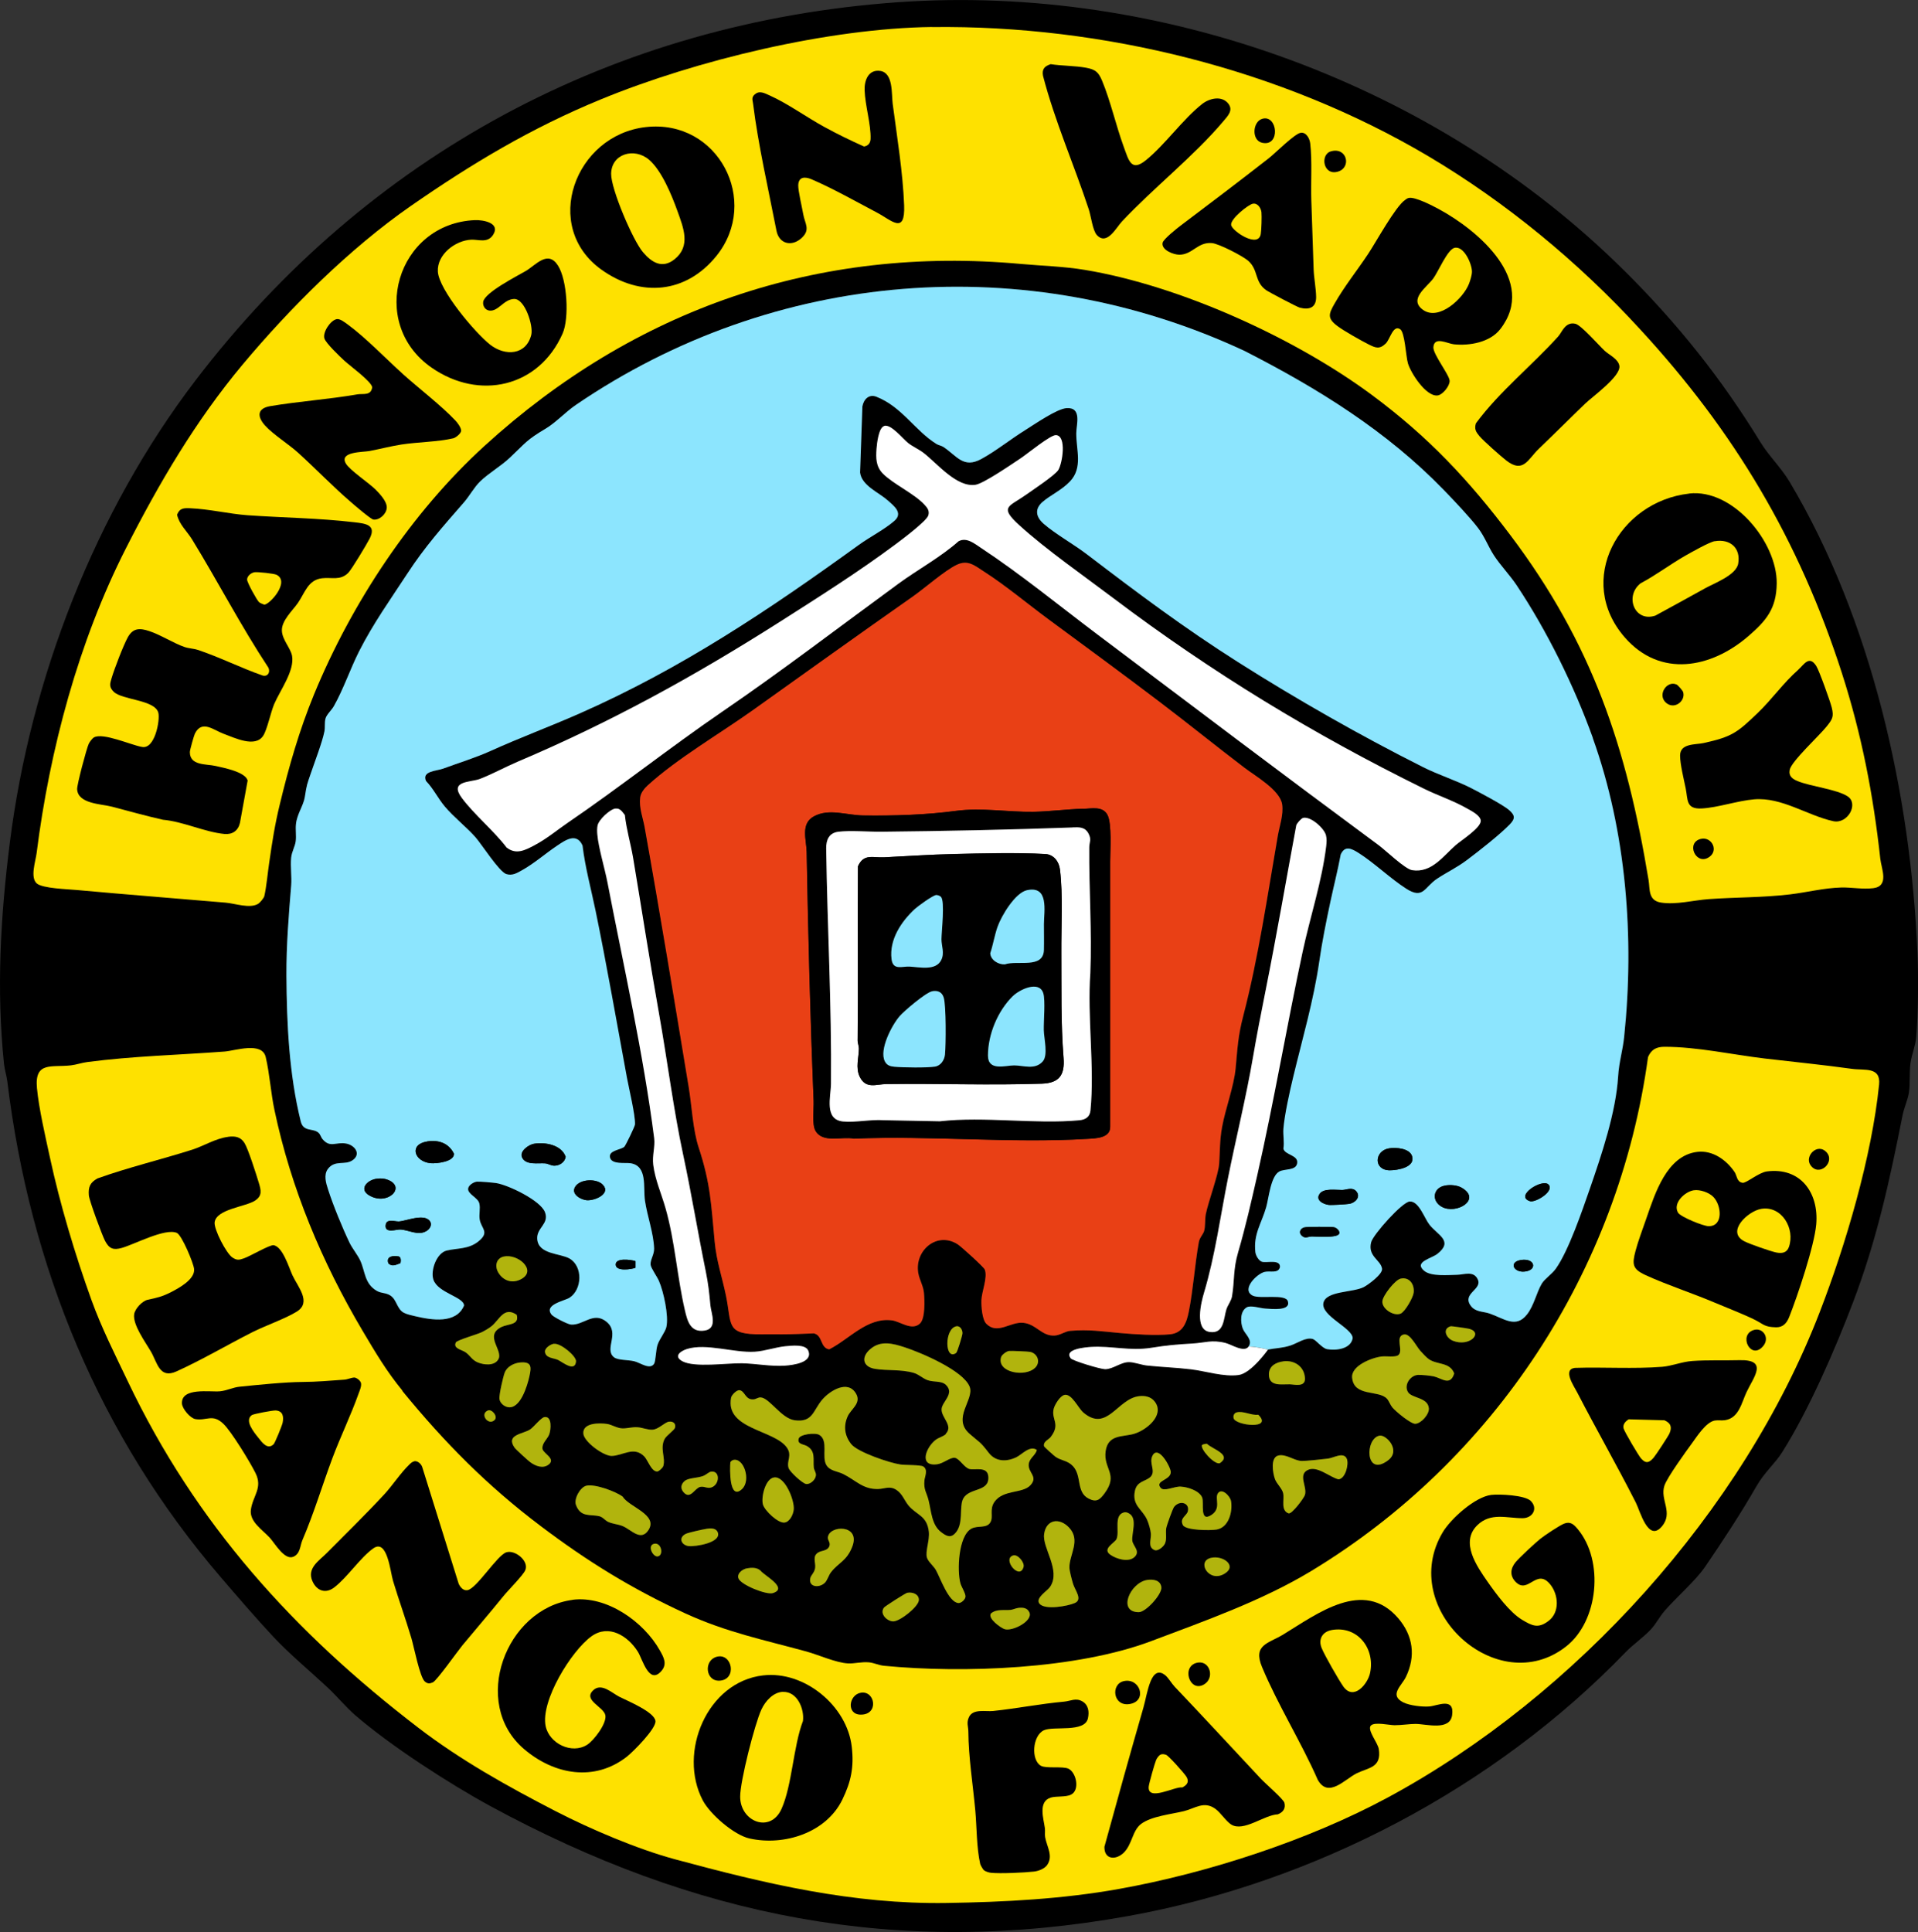 <svg xmlns="http://www.w3.org/2000/svg" xmlns:xlink="http://www.w3.org/1999/xlink" id="Layer_1" viewBox="0 0 283.46 285.51"><rect x="0" y="0" width="283.46" height="285.51" fill="#333333" stroke="none"/><defs><style>.cls-1{fill:#fee100;}.cls-2{fill:#e94015;}.cls-3{fill:#fff;}.cls-4{fill:none;}.cls-5{fill:#8ce5fe;}.cls-6{fill:#1d1d1b;}.cls-7{clip-path:url(#clippath);}.cls-8{fill:#b1b40d;}</style><clipPath id="clippath"><rect class="cls-4" width="283.46" height="285.51"></rect></clipPath></defs><g class="cls-7"><path d="M239.99,39.93c7.96,7.91,14.34,15.89,20.2,25.44,1.26,2.05,3.01,3.69,4.3,5.84,12.13,20.36,17.9,46.15,18.89,69.65.15,3.49.11,8.93-.18,12.38-.11,1.3-.65,2.52-.84,3.81-.2,1.41-.04,3.05-.24,4.4-.14.97-.72,2.26-.94,3.36-1.93,9.73-3.8,18.4-7.35,27.71-2.62,6.89-6.52,15.87-10.43,22.06-1.09,1.73-2.62,2.97-3.78,4.99-2.39,4.15-4.93,8.02-7.63,11.97-1.45,2.11-4.24,4.49-6.01,6.54-.68.79-1.22,1.83-1.89,2.58-1.1,1.24-2.69,2.29-3.87,3.52-19.36,20.05-45.98,34-73.46,38.96-34.11,6.16-64.17.12-94.32-16.26-6.07-3.3-14.75-8.92-19.94-13.41-1.39-1.21-2.67-2.77-4.03-4.05-2.63-2.46-5.64-4.94-8.09-7.56-2.49-2.67-5.34-5.97-7.74-8.77C14.67,212.15,4.44,187.24,1.08,159.8c-.11-.87-.4-1.74-.49-2.6-1.13-10.96-.52-21.75.86-32.66,3.05-24.23,12.6-48.88,27.44-68.32C54.29,22.95,90.68,3.31,132.69.33c38.98-2.76,79.67,12.18,107.3,39.61"></path><path class="cls-6" d="M200.8,126.06c-1-.63-2.02-1.17-2.64.24-.44,2.37-1.04,4.7-1.54,7.05-.61,2.88-1.21,5.84-1.62,8.7-.84,5.82-2.49,11.43-3.85,17.12-.51,2.12-1.28,5.56-1.45,7.66-.07.91.16,1.96,0,2.92.18.96,2.28.94,2.03,2.2-.21,1.08-1.84.76-2.62,1.18-1.29.69-1.56,3.9-1.95,5.27-.69,2.42-1.91,3.97-1.6,6.66.06.49.49,1.28.99,1.42.7.21,2.74-.42,2.64.8-.26.97-1.43.5-2.25.69-1.17.27-3.52,2.62-1.77,3.51,1.05.54,4.85-.31,5.19.83.45,1.48-2.38,1.13-3.32,1.08-.76-.04-2.15-.53-2.76-.18-1,.58-.95,2.22-.57,3.17.31.78,1.53,1.66.85,2.61-.68.95-2.52-.3-3.45-.53-2.03-.51-3.01,0-4.89.1-2.48.14-3.65.25-6.07.63-3.15.5-5.87-.31-8.9-.13-.73.04-4.02.3-3.01,1.65.29.38,4.45,1.62,5.09,1.62,1.2.01,2.35-1.07,3.59-1.04.73.01,1.8.41,2.61.5,2.16.23,4.33.3,6.49.56,2.18.26,4.85,1.15,7.08.84,1.88-.26,2.21-3.34,4.33-3.75,1.17-.23,2.1-.2,3.35-.61,1.01-.33,2.24-1.26,3.28-.95.48.15,1.38,1.37,2.1,1.5,1.33.24,3.51-.02,3.78-1.62,0-1.51-4.78-3.31-4.32-5.24.42-1.77,4.34-1.49,5.95-2.31.66-.34,2.83-1.92,2.71-2.72-.19-1.3-2.17-1.83-1.61-3.92.3-1.13,4.59-5.94,5.69-6.01,1.36-.09,2.17,2.46,2.93,3.42,1.24,1.57,3.59,2.4,1.18,4.31-.89.71-3.53,1.19-1.98,2.5,1.03.88,3.54.63,4.91.6,1.01-.02,2.46-.66,3.05.73.62,1.46-2.35,2.02-1.08,3.82.7.99,1.8.83,2.79,1.17,2.12.72,3.89,2.27,5.55.13,1.03-1.32,1.4-3.23,2.17-4.53.42-.71,1.52-1.43,2.08-2.22,1.9-2.68,3.9-8.58,5.02-11.82,1.74-5.02,3.85-11.29,4.18-16.58.14-2.15.67-3.77.89-5.85,1.54-14.63.34-30.32-4.63-44.18-2.74-7.66-6.77-15.82-11.28-22.59-1.01-1.51-2.4-2.94-3.34-4.39-.84-1.29-1.36-2.75-2.33-4.03-1.23-1.62-3.59-4.1-5.05-5.61-8.49-8.77-18.67-15.06-29.46-20.57-32.26-15.08-69.51-12.04-98.85,7.97-1.51,1.03-2.98,2.62-4.42,3.48-2.94,1.75-2.95,2.08-5.32,4.31-1.31,1.24-3.15,2.3-4.4,3.51-.9.88-1.57,2.15-2.4,3.1-3.14,3.61-5.74,6.51-8.37,10.54-2.49,3.81-5.03,7.35-7.11,11.45-1.3,2.57-2.32,5.6-3.74,8.12-.32.58-1.09,1.25-1.24,1.85-.16.63-.02,1.25-.16,1.91-.32,1.61-1.41,4.41-1.98,6.1-.58,1.73-.61,1.64-.91,3.56-.2,1.29-1.16,2.52-1.31,4.02-.09.84.07,1.73-.04,2.54-.1.76-.59,1.56-.67,2.42-.13,1.31.1,2.79,0,4.12-.36,4.38-.72,8.82-.7,13.24.04,7.15.39,14.65,2.12,21.62.39,1.58,1.81.94,2.63,1.67.28.25.35.67.6.95,1.14,1.33,1.96.36,3.48.64,1.27.24,2.23,1.53.98,2.44-1.16.84-2.62-.09-3.68,1.31-.65.87-.29,2.07.03,3.05.74,2.31,2.11,5.65,3.16,7.84.43.89,1.22,1.83,1.61,2.69.72,1.6.6,3.38,2.43,4.44.68.39,1.37.25,2.04.71.92.63.93,1.97,1.95,2.52.44.24,1.2.4,1.71.52,2.38.56,6.03,1.17,7.19-1.58-.01-1.28-3.87-1.86-4.53-3.83-.45-1.34.46-3.94,1.97-4.3,1.62-.38,3.21-.18,4.67-1.34,1.75-1.4.41-1.91.2-3.26-.12-.74.12-1.64-.05-2.36-.2-.88-1.8-1.4-1.65-2.23.09-.49.81-.94,1.28-.99.41-.04,2.38.14,2.86.21,1.79.28,6.55,2.56,7.21,4.31.66,1.73-1.24,2.28-1.15,3.93.14,2.34,3.39,2.12,4.78,2.92,1.99,1.15,1.88,4.57,0,5.79-.73.47-3.87,1.01-2.64,2.52.29.35,2.39,1.42,2.86,1.45,1.83.13,3.31-1.98,5.23-.43,2.07,1.68-.38,4.04,1.11,5.25.58.47,2.1.37,3.01.6.9.22,2.32,1.32,2.93.36.24-.39.26-2.03.5-2.77.28-.86,1.14-1.89,1.31-2.64.38-1.65-.41-5.25-1.1-6.83-.27-.63-1.18-1.88-1.23-2.39-.07-.72.54-1.48.52-2.38-.06-2.22-1.03-4.86-1.35-7.08-.29-1.99.42-5.19-2.19-5.55-.74-.1-2.71.21-2.97-.82-.27-1.09,1.61-1.14,2.11-1.61.19-.18,1.58-3.04,1.58-3.31.04-1.43-.88-5.2-1.19-6.87-1.53-8.24-2.96-16.53-4.65-24.75-.66-3.19-1.53-6.35-1.92-9.6-.9-1.98-2.57-.77-3.86.1-1.67,1.13-3.28,2.55-5.05,3.54-.75.42-1.46.87-2.36.58-1.04-.33-3.63-4.39-4.54-5.42-1.35-1.53-3.21-2.96-4.55-4.56-1.01-1.19-1.68-2.63-2.77-3.77-.65-1.48,1.55-1.46,2.51-1.82,2.38-.88,4.74-1.58,7.01-2.61,4.31-1.95,8.75-3.6,13.07-5.5,15.17-6.68,28.01-15.3,41.39-24.97,1.57-1.14,3.78-2.28,5.23-3.53,1.36-1.18-.07-2.24-1.04-3.09-1.32-1.16-3.78-2.14-4.02-4.06l.34-9.77c.19-1.06.98-1.87,2.08-1.43,3.78,1.5,5.64,4.94,8.85,6.98.32.2.73.24,1.08.47,2,1.34,2.93,3.19,5.56,1.76,2.09-1.14,4.36-2.94,6.43-4.23,1.38-.86,4.74-3.2,6.18-3.29,2.3-.15,1.43,2.43,1.43,3.69-.02,2.49,1.01,5.1-.92,7.15-1.21,1.28-2.86,2.01-4.03,3.01-1.24,1.07-1.01,2.24.15,3.26,1.71,1.5,4.48,3.05,6.35,4.48,7.58,5.78,14.31,10.84,22.38,15.96,8.65,5.49,18.14,10.89,27.31,15.49,2.18,1.1,4.79,1.94,6.95,3.02,1.21.6,4.92,2.57,5.78,3.33.88.78.96,1.25.08,2.15-1.52,1.56-4.49,3.88-6.29,5.23-1.54,1.16-2.95,1.79-4.44,2.78-1.9,1.27-2.01,3.09-4.57,1.45-2.32-1.49-4.7-3.8-7.02-5.27"></path><path class="cls-6" d="M130.67,62.94c-.82.24-1.07,2.56-1.13,3.35-.1,1.38-.11,2.62.93,3.67,1.49,1.52,4.58,2.93,6.11,4.55.46.49.83.95.61,1.65-.26.82-3.86,3.52-4.75,4.19-5.51,4.11-11.41,7.84-17.19,11.52-12.56,7.99-24.94,14.81-38.67,20.64-1.82.77-4.01,1.95-5.67,2.58-1.41.54-4.58.24-2.65,2.82,1.81,2.43,4.72,4.83,6.61,7.31,1.4,1.11,2.74.4,4.12-.33,1.83-.97,3.29-2.21,4.92-3.33,7.72-5.26,15.05-11.09,22.8-16.39,8.87-6.07,17.41-12.62,26.09-18.95,2.86-2.09,6.17-3.87,8.87-6.26,1.18-.64,2.33.34,3.28.97,5.94,3.93,11.49,8.49,17.16,12.75,13.88,10.45,27.71,20.91,41.67,31.22,1.04.77,3.87,3.5,4.92,3.67,2.89.45,4.59-2.07,6.43-3.69.8-.7,3.75-2.56,3.71-3.61-.03-.79-1.41-1.47-2.05-1.83-2.02-1.16-4.28-1.89-6.37-2.92-16.34-8.04-31.29-17.15-45.82-28.1-4.35-3.28-10.01-7.23-13.94-10.81-3.02-2.75-1.57-2.72.88-4.45,1-.7,4.37-2.93,4.87-3.73.6-.96,1.27-5.05-.35-5.15-.8-.05-4.26,2.79-5.18,3.4-1.28.85-5.52,3.76-6.71,3.94-2.76.42-5.56-3.05-7.62-4.67-.7-.55-1.64-.95-2.31-1.48-.83-.65-2.54-2.85-3.57-2.55"></path><path class="cls-6" d="M135.99,195.56c.78-.74.68-3.42.58-4.5-.1-1.04-.67-1.93-.84-2.94-.58-3.33,2.75-6.2,5.81-4.26.51.32,3.85,3.35,4.01,3.73.47,1.15-.44,3.21-.49,4.54-.03.88.1,2.85.72,3.48,1.66,1.67,3.57-.33,5.47-.14,1.95.2,2.71,2.02,4.67,1.88.82-.06,1.53-.63,2.25-.69,2.79-.24,4.69.08,7.39.32,2.13.19,5.29.4,7.37.19,1.9-.19,2.46-1.72,2.79-3.4.66-3.35.87-6.87,1.47-10.22.12-.69.63-1.14.78-1.63.21-.7.11-1.78.25-2.5.39-1.89,1.88-5.86,1.98-7.49.12-1.91.06-3.4.43-5.4.5-2.74,1.74-6,2-8.66.29-3.06.34-4.74,1.14-7.8,2.24-8.62,3.56-17.73,5.09-26.54.26-1.51.87-3.11.65-4.65-.29-2.12-3.98-4.21-5.57-5.43-4.19-3.19-8.28-6.51-12.48-9.69-5.45-4.13-10.99-8.19-16.47-12.24-3.12-2.3-6.34-5.01-9.59-7.09-1.33-.85-2.33-1.77-4-.97-1.8.86-4.69,3.43-6.49,4.69-7.95,5.55-15.82,11.23-23.72,16.85-4.87,3.46-11.06,7.06-15.44,11.04-.5.46-1.04,1.11-1.12,1.8-.19,1.54.4,2.96.65,4.35,2.3,12.82,4.41,25.69,6.53,38.51.46,2.76.61,6.27,1.46,8.85,1.77,5.39,1.83,8.39,2.37,13.96.28,2.91,1.08,5.11,1.67,7.96.89,4.34-.07,5.75,5.29,5.7.97,0,1.95.01,2.92,0,1.6,0,3.19-.08,4.78-.14,1.35.31.91,2.16,2.27,2.36,2.97-1.49,5.62-4.76,9.27-4.28,1.26.17,2.94,1.61,4.17.44"></path><path class="cls-6" d="M90.97,119.49c-.86.11-2.5,1.66-2.67,2.5-.08.4-.07.93-.04,1.34.16,1.93,1.1,5.03,1.5,7.09,2.42,12.48,5.29,25.19,6.9,37.79.16,1.25-.31,2.57-.14,3.92.28,2.25,1.21,4.28,1.82,6.43,1.39,4.85,1.72,10.19,2.85,15.03.39,1.65.82,3.39,2.95,3.05,1.95-.31.94-2.56.83-3.73-.17-1.89-.28-3.07-.68-4.99-1.17-5.73-2.12-11.58-3.35-17.28-1.42-6.61-2.34-13.95-3.54-20.7-1.38-7.76-2.56-15.43-3.85-23.14-.35-2.12-.99-4.2-1.22-6.34-.37-.49-.71-1.04-1.38-.95"></path><path class="cls-6" d="M192.56,120.87c-.26.07-.93.82-.98,1.1-1.51,8.14-2.92,16.36-4.55,24.5-.65,3.27-1.27,6.4-1.83,9.68-1.03,6.01-2.52,11.98-3.71,17.95-1.13,5.64-1.89,11.42-3.54,16.92-.43,1.44-1.44,5.47.84,5.8,2.16.31,2.04-2,2.47-3.35.2-.64.71-1.25.83-1.92.39-2.31.15-3.95.9-6.5,1.1-3.76,1.97-7.59,2.84-11.43,2.48-10.94,4.35-22.04,6.7-33.01,1.08-5.04,2.88-10.46,3.48-15.6.06-.54.11-1.06-.04-1.6-.28-1.04-2.29-2.85-3.4-2.55"></path><path class="cls-6" d="M74.46,185.69c-1.17.27-1.38,1.48-.78,2.43.77,1.22,2.13,1.59,3.4.88,2.29-1.29-.56-3.77-2.62-3.3"></path><path class="cls-6" d="M207,188.95c-.82.18-2.63,2.48-2.7,3.34-.09,1.14,1.7,2.26,2.7,1.83.66-.29,1.83-2.36,1.92-3.07.16-1.21-.6-2.39-1.92-2.1"></path><path class="cls-6" d="M76.36,194.28c-1.87-1.28-2.54.69-3.69,1.65-.38.32-1.03.69-1.49.92-.7.35-3.64,1.17-3.82,1.51-.45.91.88,1.07,1.45,1.47.66.47.93,1.13,1.78,1.48.92.38,2.48.54,3.05-.45.78-1.35-2.2-3.54.53-4.81.95-.44,2.63-.25,2.18-1.79"></path><path class="cls-6" d="M141.34,195.99c-1.81.35-1.72,5.17-.03,3.94.19-.14.9-2.52.93-2.87.04-.53-.36-1.18-.9-1.07"></path><path class="cls-6" d="M214.39,195.99c-1.27.37-.69,1.74.36,2.15,2.39.93,4.48-1.14,2.45-1.76-.23-.07-2.67-.43-2.81-.39"></path><path class="cls-6" d="M207.52,197.2c-1.47.27-.01,2.45-.89,3.08-.45.32-1.74.11-2.4.18-1.46.16-4.57,1.36-4.4,3.14.28,2.88,3.92,1.77,5.15,3.11.29.32.47.89.79,1.28.49.59,2.73,2.46,3.41,2.42.88-.06,2.08-1.44,1.99-2.3-.16-1.64-2.55-1.45-3.1-2.41-.61-1.06.37-2.44,1.46-2.51.5-.04,1.88.11,2.38.22,1.16.26,2.42,1.48,3.01-.44-.64-1.7-2.49-1.25-3.74-2.1-.36-.25-.99-.93-1.3-1.28-.56-.63-1.49-2.54-2.36-2.38"></path><path class="cls-6" d="M81.86,198.58c-.51.07-1.39.65-1.31,1.22.13.93,1.3.87,1.94,1.18.64.31,2.5,1.86,2.65.21.07-.76-2.27-2.75-3.27-2.6"></path><path class="cls-6" d="M139.77,211.89c-.35.36-1.07.54-1.48.84-1.48,1.1-2.61,4.03.2,3.64.89-.12,1.92-1.06,2.59-.95.67.1,1.39,1.45,2.14,1.65.83.22,2.71-.47,2.81,1.16.14,2.28-2.78,1.56-3.7,3.19-.69,1.23.15,3.87-1.29,5.24-.69.65-1.31.24-1.99-.26-1.4-1.06-1.46-3.05-1.85-4.68-.29-1.2-.75-1.56-.62-2.95.05-.58.59-1.61-.19-2.08-.38-.23-2.7-.19-3.33-.28-1.59-.22-6.35-1.82-7.3-3.02-.97-1.22-1.17-2.64-.53-4.08.5-1.11,2.06-1.94,1.25-3.36-1.2-2.11-3.84-.46-4.97.84-1.39,1.6-1.39,3.45-4.11,3.08-1.97-.27-3.7-3.31-5.03-3.38-.35-.02-.68.26-1.03.29-1.25.11-1.26-1.23-2.08-1.35-.42-.06-1.17.7-1.25,1.1-.9,4.69,6.4,4.73,8.25,7.39.81,1.17-.09,1.95.25,3.02.17.52,2.07,2.3,2.61,2.35.67.06,1.46-.72,1.43-1.4-.01-.34-.29-.69-.32-1.06-.12-1.22.3-2.37-.99-3.14-.5-.3-1.49-.25-1.24-1.11.19-.65,2.45-.92,3.06-.54,1.38.87.29,3.23,1.04,4.46.53.87,1.64.9,2.47,1.31,1.89.94,2.92,2.29,5.19,2.22,1.01-.03,1.73-.54,2.74.17.83.57,1.13,1.53,1.71,2.24,1.21,1.48,2.73,1.48,3.02,3.86.16,1.3-.55,2.95-.27,3.88.17.57.98,1.23,1.3,1.79.65,1.12,1.9,4.83,3.36,4.91.42.02,1.02-.53,1.03-.95.02-.49-.6-1.42-.74-1.94-.53-1.86-.33-7.03,1.61-8.1.94-.52,2.27.02,2.82-.96.47-.83-.2-1.86.6-3.01,1.29-1.82,4.13-1.18,5.3-2.44,1.22-1.31-.39-1.87-.24-3.14.1-.87,1-1.28,1.2-2.08-1.02-.73-2.19.67-3.04,1.08-1.45.7-3.06.67-4.08-.67-1.35-1.76-1.31-1.47-2.85-2.82-2.6-2.29.75-5.04.04-6.92-.92-2.42-7.23-5.08-9.62-5.85-1.77-.57-3.55-1.06-5.11.31-1.32,1.16-1.07,2.57.72,2.88,1.79.3,3.88.05,5.75.6.76.22,1.33.82,2.03,1.07.95.34,2.07.05,2.73.71,1.33,1.3-.61,2.48-.65,3.59-.04,1.27,1.77,2.43.61,3.64"></path><path class="cls-6" d="M116.07,198.94c-1.48.15-3.04.72-4.51.81-3.09.19-7.19-1.3-10.03-.4-1.02.32-2,1.09-.67,1.81,1.8.97,6.55.26,8.81.3,2.07.04,4.26.49,6.35.35,1.15-.08,4.19-.45,3.44-2.23-.41-.97-2.45-.73-3.38-.64"></path><path class="cls-6" d="M153.01,202.09c.8-.84.31-2.07-.75-2.31-.29-.07-2.88-.18-3.16-.14-.37.06-1.05.55-1.16.91-.68,2.29,3.64,3.02,5.06,1.54"></path><path class="cls-6" d="M189.64,201.17c-1.1.14-2.11.7-2.11,1.93,0,1.84,1.85,1.43,3.09,1.46.64.01,2.3.49,2.24-.88-.08-1.74-1.56-2.73-3.22-2.52"></path><path class="cls-6" d="M76.88,201.34c-.92.08-1.94.59-2.29,1.5-.24.62-.85,3.3-.78,3.88.08.59.63,1.09,1.21,1.21,1.88.4,2.92-3.17,3.22-4.54.3-1.36.38-2.2-1.36-2.05"></path><path class="cls-6" d="M157.32,206.13c-.66.13-1.44,1.44-1.59,2.03-.41,1.6,1.07,2.23-.45,4.19-.3.39-1.15.69-.98,1.36.03.11,1.5,1.43,1.71,1.57.85.58,1.79.53,2.57,1.38,1.33,1.44.45,3.81,2.28,4.77,1.19.62,1.69.19,2.39-.77,2.09-2.83-.21-3.58.15-6.21.34-2.49,2.45-2.08,4.15-2.56,1.8-.5,4.64-2.74,3.13-4.75-.56-.75-1.45-.93-2.35-.83-3.19.38-4.71,5.37-8.2,2.44-.8-.67-1.72-2.83-2.81-2.63"></path><path class="cls-6" d="M73.09,209.85c.55-.54-.4-1.67-.98-1.42-1.26.52.06,2.31.98,1.42"></path><path class="cls-6" d="M182.76,208.72c-.37.11-.55.51-.44.88.3,1.08,5.89,1.69,3.64-.53-1.02.14-2.26-.62-3.2-.34"></path><path class="cls-6" d="M80.47,209.41c-.52.08-1.58,1.47-2.12,1.83-1.04.69-3.65.75-2.29,2.69.17.25,2.01,1.93,2.32,2.15.78.56,1.88,1,2.73.33,1.08-.86-.83-1.62-.93-2.31-.12-.81.73-1.44.99-2.11.27-.7.46-2.75-.69-2.58"></path><path class="cls-6" d="M98.88,210.09c-.7.12-1.52,1.12-2.45,1.19-.69.05-1.5-.32-2.23-.36-.81-.05-1.54.19-2.21.17-.81-.03-1.56-.56-2.28-.66-1.09-.15-3.62-.19-3.5,1.42.09,1.24,2.99,3.33,4.18,3.31,1.64-.02,3.29-1.51,4.83.08.54.56,1.05,2.24,1.91,2.22.26,0,.84-.57.9-.81.36-1.24-.52-2.54.17-3.95.28-.58,1.44-1.31,1.56-1.72.17-.61-.3-.97-.88-.88"></path><path class="cls-6" d="M203.91,212.15c-2.2.35-2.2,6.25,1.23,3.65,1.94-1.46-.27-3.81-1.23-3.65"></path><path class="cls-6" d="M177.67,213.52c-.38.53,1.8,2.97,2.61,2.71,1.85-1.26-1.06-2.06-1.89-2.87-.16-.04-.67.09-.71.16"></path><path class="cls-6" d="M170.03,218.25c-.7.71-2,.59-2.31,2.08-.45,2.18,1.1,2.68,1.81,4.3.22.5.51,1.49.55,2.03.06.87-.49,1.96.52,2.41.52.23,1.39-.52,1.58-.99.28-.69.05-1.5.17-2.24.07-.41.95-2.87,1.16-3.14.84-1.06,2.34-.6,2.03.65-.17.67-1.23.99-.74,2.02.4.83,4.13.82,4.98.68,1.81-.3,2.4-2.63,2.15-4.19-.12-.76-1.41-2.06-1.97-1.13-.47.78.55,2.2-.95,3.17-1.78,1.15-1.04-1.79-1.35-2.58-.41-1.03-2.2-1.58-3.2-1.62-.95-.04-2.43.78-2.93.19-.92-1.09,1.48-1.12,1.49-2.33,0-.71-1.8-4.01-2.67-2.49-.65,1.14.54,2.32-.33,3.2"></path><path class="cls-6" d="M188.95,215.08c-1.24.27-.85,2.62-.51,3.53.26.68,1.06,1.38,1.2,2.06.21,1.01-.41,2.53.82,2.98.53.05,2.26-2.26,2.4-2.75.35-1.17-1.01-2.87.33-3.63,1.41-.79,3.29,1.02,4.63,1.34,1.04-.11,1.57-2.28,1.22-3.05-.48-1.06-1.95-.12-2.76-.02-.8.09-3.25.37-3.92.35-1.07-.03-2.28-1.06-3.41-.81"></path><path class="cls-6" d="M108.32,215.76c-.16.05-.29.17-.38.31-.09.96-.19,5.77,1.73,3.96,1.38-1.31.22-4.74-1.35-4.28"></path><path class="cls-6" d="M105.06,217.48c-.3.05-.72.48-1.11.62-.89.34-2.14.28-2.72.72-.67.52-.71,1.23-.09,1.82.95.89,1.56-.76,2.37-.92.68-.14,1.13.4,1.86-.02,1.02-.59.99-2.43-.31-2.22"></path><path class="cls-6" d="M114.34,218.34c-1.23.25-1.86,2.84-1.6,3.94.22.93,2.28,2.89,3.24,2.71.78-.14,1.27-1.24,1.33-1.95.11-1.38-1.34-5.02-2.97-4.7"></path><path class="cls-6" d="M86.66,219.55c-.94.22-1.86,1.96-1.54,2.84.71,1.91,2.15,1.33,3.48,1.68.51.13.83.61,1.25.81.66.32,1.45.35,2.13.62,1.26.5,2.69,2.35,3.84.63,1.52-2.29-2.87-3.43-3.8-4.97-1.05-.78-4.11-1.9-5.36-1.61"></path><path class="cls-6" d="M166.09,223.5c-1.52.42-.59,2.84-1.07,3.92-.26.59-2.17,1.43-.93,2.31.87.62,2.69,1.19,3.59.35.92-.86-.24-1.62-.33-2.42-.12-1.04.79-3.28-.45-4-.26-.15-.5-.25-.8-.17"></path><path class="cls-6" d="M153.64,237c.8.95,4.12.36,5.2-.11,1.21-.53.04-1.87-.26-2.86-.18-.58-.52-1.85-.53-2.4-.03-1.89,1.74-4.03-.08-5.92-1.42-1.48-3.36-1.18-3.66.99-.28,2.05,2.5,5.32.9,7.77-.43.66-2.28,1.7-1.57,2.53"></path><path class="cls-6" d="M104.38,225.92c-.47.06-2.7.57-3.04.74-1.13.58-.63,1.66.41,1.8.98.13,5-.51,4.31-2.07-.29-.65-1.1-.55-1.68-.48"></path><path class="cls-6" d="M121.9,233.9c.37-.36.57-1.13.92-1.57,1.11-1.42,2.3-1.63,3.13-3.75,1.31-3.36-3.42-3.24-3.6-1.39-.05.49.55.84.11,1.5-.33.49-1.06.44-1.52.72-.94.57-.36,1.47-.47,2.28-.09.72-.61,1.06-.72,1.53-.29,1.34,1.33,1.47,2.15.68"></path><path class="cls-6" d="M96.63,228.14c-1.02.29-.1,2.03.62,1.85.89-.22.47-2.15-.62-1.85"></path><path class="cls-6" d="M149.75,229.85c-1.72.51.97,3.78,1.52,1.7.18-.65-.86-1.9-1.52-1.7"></path><path class="cls-6" d="M178.98,230.21c-2.21.5-.33,3.76,2,2.34,1.91-1.16-.22-2.75-2-2.34"></path><path class="cls-6" d="M110.39,231.76c-.66.12-1.51.78-1.25,1.49.36.96,4.13,2.47,5.08,2.17,2.33-.74-1.27-2.59-1.84-3.33-.52-.49-1.32-.45-1.99-.33"></path><path class="cls-6" d="M169.53,233.48c-2.52.41-4.42,4.77-1.22,4.76,1.04,0,3.43-2.63,3.33-3.67-.11-1.08-1.24-1.24-2.11-1.09"></path><path class="cls-6" d="M134.11,235.37c-.28.06-3.33,2.01-3.47,2.2-.7.94.5,2.04,1.37,2.04,1.01,0,3.76-2.19,3.79-3.15.03-.89-.96-1.23-1.69-1.08"></path><path class="cls-6" d="M150.45,237.61c-.36.04-.72.24-1.09.28-1,.11-2.05-.18-2.91.53-.51.76,1.46,2.13,1.99,2.31,1.15.4,4.28-1.2,3.69-2.48-.32-.7-1.01-.73-1.68-.65"></path><path class="cls-5" d="M226.12,177.5c-2.35-.75,1.8-3.37,2.72-2.47.98.97-1.92,2.72-2.72,2.47M225.66,187.85c-1.88.43-2.79-1.31-.96-1.64,2.03-.36,2.51,1.28.96,1.64M63.12,168.68c1.68-.26,3.17.22,3.96,1.79.12,1.21-2.61,1.51-3.47,1.42-2.41-.26-3.18-2.79-.49-3.2M63.46,180.37c.5.56.08,1.26-.48,1.57-1.25.7-2.58-.21-3.86-.25-.56-.02-2.23.6-2.13-.6.09-1.08,1.33-.56,1.96-.59,1.07-.06,3.58-1.17,4.51-.13M54.55,176.64c-1.57-.93-.24-2.31,1.18-2.46.6-.06,1.04-.05,1.62.18,2.73,1.08-.09,3.89-2.79,2.28M58.93,185.67c.37.12.33.66.26.99-.63.22-1.22.6-1.79.03-.36-1.06.71-1.16,1.53-1.01M78.93,169.02c1.64-.28,4.08.17,4.67,1.94-.13.77-.87,1.28-1.63,1.3-.56.01-.93-.3-1.38-.34-1.05-.09-2.88.32-3.43-.88-.42-.92.96-1.88,1.76-2.02M84.98,175.41c.71-1.21,3.16-1.28,4.08-.36,1.33,1.33-1.17,2.43-2.38,2.31-.87-.09-2.31-.9-1.69-1.95M91,186.93c-.11-1.11,2.25-.78,2.91-.57v.99c-.65.24-2.82.55-2.91-.41M213.08,178.33c-1.56-.87-1.29-2.8.46-3.13.78-.14,1.82-.08,2.51.33,2.97,1.74-.83,3.99-2.97,2.8M205.41,172.94c-2.45,0-2.31-2.87-.13-3.24,1.01-.17,3.05-.02,3.41,1.16.5,1.64-2.15,2.08-3.28,2.08M199.39,177.9c-.46.07-2.62.21-3.04.15-.85-.12-2.02-.74-1.26-1.7.62-.77,2.33-.49,3.28-.5.66-.01,1.51-.49,2.1.22.68.82-.19,1.7-1.08,1.83M192.73,181.39c.4-.12,3.95-.12,4.43-.03.36.07.88.53.77.92-.2.7-3.31.45-4.04.44-.58,0-1,.4-1.55-.16-.44-.45-.14-1.02.39-1.17M235.41,109.06c-2.75-7.65-6.77-15.82-11.28-22.59-1.01-1.51-2.4-2.94-3.34-4.39-.84-1.29-1.36-2.75-2.33-4.03-1.23-1.62-3.59-4.1-5.05-5.61-8.49-8.77-18.67-15.06-29.46-20.57-32.26-15.08-69.51-12.04-98.85,7.97-1.51,1.03-2.98,2.62-4.42,3.48-2.94,1.75-2.95,2.08-5.32,4.31-1.31,1.24-3.15,2.3-4.4,3.51-.9.88-1.57,2.15-2.4,3.1-3.14,3.61-5.74,6.51-8.37,10.54-2.49,3.81-5.03,7.35-7.11,11.45-1.3,2.57-2.32,5.61-3.74,8.12-.32.58-1.09,1.25-1.24,1.85-.16.63-.03,1.25-.16,1.91-.32,1.6-1.41,4.41-1.98,6.1-.59,1.73-.61,1.64-.91,3.56-.2,1.29-1.16,2.52-1.31,4.02-.09.83.07,1.73-.04,2.54-.1.76-.59,1.56-.67,2.42-.13,1.31.11,2.79,0,4.12-.36,4.37-.72,8.82-.7,13.24.04,7.15.39,14.65,2.12,21.62.39,1.58,1.81.94,2.63,1.67.28.25.35.67.6.95,1.13,1.33,1.96.36,3.48.64,1.28.24,2.24,1.53.98,2.44-1.16.84-2.62-.09-3.68,1.31-.65.87-.29,2.07.03,3.05.74,2.31,2.11,5.65,3.16,7.84.43.89,1.22,1.83,1.61,2.69.72,1.6.6,3.38,2.43,4.44.67.39,1.37.25,2.04.71.92.63.93,1.97,1.95,2.52.44.24,1.2.4,1.71.52,2.38.56,6.03,1.17,7.19-1.58-.01-1.28-3.87-1.86-4.53-3.83-.45-1.34.46-3.94,1.97-4.3,1.62-.38,3.21-.18,4.67-1.34,1.75-1.4.41-1.91.2-3.26-.12-.74.12-1.64-.05-2.36-.2-.88-1.8-1.4-1.65-2.23.08-.49.81-.94,1.28-.99.41-.04,2.38.14,2.86.21,1.79.28,6.55,2.56,7.21,4.3.66,1.73-1.24,2.28-1.15,3.93.14,2.34,3.39,2.12,4.78,2.92,1.99,1.15,1.88,4.57,0,5.79-.73.47-3.87,1.01-2.64,2.52.29.35,2.39,1.42,2.86,1.45,1.83.13,3.31-1.98,5.23-.43,2.07,1.68-.38,4.04,1.11,5.25.58.47,2.1.37,3.01.6.9.22,2.32,1.32,2.93.36.24-.39.26-2.03.5-2.77.28-.87,1.14-1.89,1.31-2.64.38-1.65-.41-5.25-1.1-6.83-.27-.63-1.18-1.88-1.23-2.39-.07-.72.54-1.48.52-2.38-.06-2.22-1.03-4.86-1.35-7.08-.29-1.99.42-5.19-2.19-5.54-.75-.1-2.71.21-2.97-.82-.27-1.09,1.61-1.14,2.11-1.61.19-.18,1.58-3.04,1.58-3.31.04-1.43-.88-5.2-1.19-6.87-1.53-8.24-2.96-16.53-4.65-24.74-.66-3.19-1.53-6.35-1.92-9.6-.9-1.98-2.57-.77-3.86.1-1.67,1.13-3.28,2.55-5.05,3.54-.75.42-1.46.87-2.36.58-1.04-.33-3.63-4.39-4.54-5.43-1.35-1.53-3.21-2.96-4.55-4.56-1-1.19-1.68-2.63-2.77-3.76-.65-1.48,1.55-1.47,2.51-1.82,2.38-.88,4.74-1.59,7.01-2.61,4.31-1.95,8.75-3.6,13.07-5.5,15.17-6.68,28.01-15.3,41.39-24.97,1.57-1.14,3.78-2.27,5.23-3.53,1.36-1.18-.07-2.24-1.04-3.09-1.32-1.16-3.78-2.14-4.02-4.06l.34-9.77c.19-1.06.98-1.87,2.08-1.43,3.78,1.5,5.63,4.94,8.85,6.97.32.2.74.24,1.08.47,1.99,1.34,2.93,3.19,5.56,1.76,2.09-1.13,4.36-2.94,6.43-4.23,1.38-.86,4.74-3.2,6.18-3.29,2.3-.15,1.44,2.43,1.43,3.69-.02,2.49,1.01,5.1-.93,7.14-1.21,1.28-2.86,2.01-4.03,3.01-1.24,1.07-1.01,2.24.15,3.26,1.71,1.49,4.48,3.05,6.35,4.48,7.58,5.78,14.31,10.84,22.38,15.96,8.65,5.49,18.14,10.89,27.31,15.5,2.18,1.1,4.79,1.94,6.95,3.02,1.21.61,4.92,2.57,5.78,3.33.88.78.96,1.25.08,2.15-1.52,1.55-4.49,3.88-6.29,5.23-1.54,1.16-2.95,1.79-4.44,2.78-1.9,1.27-2.01,3.09-4.57,1.45-2.32-1.49-4.7-3.8-7.02-5.27-1-.63-2.02-1.17-2.64.24-.44,2.37-1.04,4.7-1.54,7.05-.61,2.88-1.21,5.84-1.62,8.7-.84,5.82-2.49,11.43-3.86,17.12-.51,2.12-1.28,5.56-1.45,7.66-.07.91.16,1.96,0,2.92.18.96,2.28.94,2.03,2.2-.21,1.08-1.84.76-2.62,1.18-1.29.69-1.56,3.9-1.95,5.27-.69,2.42-1.91,3.97-1.6,6.66.06.49.5,1.28.99,1.42.7.2,2.74-.42,2.64.8-.26.97-1.43.5-2.25.69-1.17.27-3.52,2.62-1.77,3.51,1.05.53,4.85-.31,5.19.83.45,1.48-2.38,1.13-3.32,1.08-.76-.04-2.15-.53-2.76-.18-1,.58-.95,2.22-.57,3.17.3.78,1.53,1.66.85,2.61,1.64.1,2.86.46,2.86.46,1.17-.23,2.1-.2,3.35-.61,1.01-.33,2.24-1.26,3.28-.95.48.15,1.38,1.37,2.11,1.5,1.32.24,3.51-.02,3.78-1.62,0-1.51-4.78-3.31-4.32-5.24.42-1.77,4.34-1.49,5.95-2.31.66-.34,2.83-1.92,2.71-2.72-.19-1.3-2.16-1.83-1.61-3.92.3-1.13,4.59-5.94,5.69-6.01,1.36-.09,2.17,2.46,2.92,3.42,1.24,1.57,3.59,2.4,1.19,4.31-.89.71-3.53,1.18-1.98,2.5,1.03.88,3.54.63,4.91.6,1.01-.02,2.46-.66,3.05.73.62,1.46-2.35,2.02-1.08,3.82.71.99,1.8.83,2.79,1.17,2.12.72,3.89,2.27,5.55.13,1.03-1.32,1.4-3.23,2.17-4.53.42-.71,1.52-1.43,2.08-2.22,1.9-2.68,3.9-8.58,5.03-11.82,1.74-5.02,3.85-11.29,4.18-16.58.13-2.15.67-3.77.89-5.85,1.54-14.63.33-30.32-4.64-44.18"></path><path class="cls-2" d="M160.08,119.52c-2.47.06-5.01.41-7.42.45-3.74.05-7.6-.64-11.35-.14-4.48.6-9.14.74-13.77.68-2.43-.03-5.01-1.08-7.25.13-2.02,1.09-1.11,3.47-1.08,5.27.22,12.31.53,24.5,1.03,36.79.05,1.17-.26,3.44.26,4.38,1.08,1.93,3.95.82,5.67,1.19,11.28-.48,23.29.71,34.55.03,1.28-.08,3.37-.11,3.35-1.8,0-13.09-.01-26.17,0-39.2,0-1.65.26-5.54-.39-6.84-.69-1.38-2.34-.96-3.61-.93M135.99,195.56c-1.23,1.17-2.9-.27-4.17-.44-3.65-.48-6.3,2.78-9.27,4.28-1.36-.2-.93-2.05-2.27-2.36-1.6.07-3.18.14-4.78.14-.96,0-1.95-.02-2.92,0-5.37.05-4.4-1.36-5.29-5.7-.59-2.85-1.39-5.05-1.67-7.96-.53-5.58-.6-8.58-2.37-13.96-.85-2.58-1.01-6.1-1.46-8.85-2.12-12.82-4.23-25.7-6.53-38.51-.25-1.39-.84-2.81-.65-4.35.08-.69.62-1.34,1.12-1.8,4.38-3.98,10.56-7.57,15.44-11.04,7.9-5.62,15.78-11.29,23.72-16.85,1.8-1.26,4.69-3.82,6.49-4.69,1.67-.8,2.67.11,4,.97,3.25,2.08,6.47,4.79,9.59,7.09,5.48,4.04,11.03,8.11,16.47,12.24,4.2,3.19,8.29,6.5,12.48,9.69,1.6,1.22,5.28,3.31,5.57,5.43.21,1.54-.39,3.13-.65,4.65-1.53,8.81-2.85,17.92-5.09,26.54-.8,3.06-.85,4.74-1.14,7.8-.25,2.66-1.5,5.92-2,8.66-.36,2-.3,3.5-.43,5.4-.1,1.63-1.6,5.6-1.98,7.49-.14.71-.04,1.79-.25,2.5-.15.49-.65.94-.78,1.63-.6,3.35-.81,6.87-1.47,10.22-.33,1.68-.88,3.21-2.79,3.4-2.08.21-5.25,0-7.37-.19-2.7-.24-4.6-.56-7.39-.32-.72.06-1.43.63-2.25.69-1.95.14-2.72-1.68-4.67-1.88-1.9-.2-3.81,1.81-5.47.14-.62-.63-.75-2.6-.72-3.48.05-1.33.96-3.39.49-4.54-.15-.37-3.5-3.41-4.01-3.73-3.06-1.94-6.39.93-5.81,4.26.18,1.01.75,1.9.84,2.94.1,1.09.2,3.76-.58,4.5"></path><path class="cls-3" d="M130.67,62.94c1.03-.3,2.74,1.9,3.57,2.55.67.52,1.61.93,2.31,1.48,2.06,1.62,4.87,5.09,7.62,4.67,1.2-.18,5.43-3.09,6.71-3.94.92-.61,4.38-3.45,5.18-3.4,1.62.1.95,4.18.35,5.15-.5.8-3.87,3.02-4.87,3.73-2.46,1.73-3.91,1.7-.88,4.45,3.93,3.58,9.6,7.53,13.94,10.81,14.53,10.96,29.48,20.06,45.82,28.1,2.08,1.03,4.34,1.76,6.37,2.92.64.36,2.02,1.04,2.05,1.83.04,1.05-2.92,2.91-3.71,3.61-1.85,1.61-3.55,4.14-6.43,3.69-1.05-.16-3.89-2.9-4.92-3.67-13.96-10.31-27.79-20.77-41.67-31.22-5.67-4.27-11.22-8.83-17.16-12.75-.94-.62-2.1-1.6-3.28-.97-2.7,2.39-6.01,4.17-8.87,6.26-8.67,6.34-17.21,12.88-26.09,18.95-7.75,5.3-15.08,11.13-22.8,16.39-1.64,1.12-3.09,2.36-4.92,3.33-1.38.73-2.72,1.44-4.12.33-1.89-2.48-4.8-4.88-6.61-7.31-1.93-2.59,1.24-2.29,2.65-2.82,1.66-.63,3.86-1.81,5.67-2.58,13.73-5.83,26.11-12.65,38.67-20.64,5.78-3.68,11.68-7.41,17.19-11.52.9-.67,4.49-3.37,4.75-4.19.22-.7-.14-1.16-.61-1.65-1.53-1.62-4.62-3.03-6.11-4.55-1.03-1.05-1.03-2.29-.93-3.67.06-.79.31-3.11,1.13-3.35"></path><path class="cls-8" d="M139.77,211.89c1.17-1.21-.65-2.37-.61-3.64.04-1.1,1.98-2.29.65-3.59-.67-.65-1.78-.37-2.73-.71-.7-.25-1.27-.84-2.03-1.07-1.88-.55-3.97-.3-5.75-.6-1.8-.3-2.05-1.72-.72-2.88,1.56-1.37,3.34-.88,5.11-.31,2.39.78,8.7,3.44,9.62,5.85.71,1.87-2.64,4.62-.04,6.92,1.53,1.35,1.5,1.06,2.85,2.82,1.02,1.34,2.63,1.36,4.08.67.85-.41,2.02-1.82,3.04-1.08-.2.8-1.1,1.21-1.2,2.08-.15,1.28,1.45,1.84.24,3.14-1.17,1.25-4.01.61-5.3,2.44-.8,1.14-.13,2.17-.6,3.01-.55.98-1.88.44-2.82.96-1.93,1.06-2.14,6.24-1.61,8.1.15.52.76,1.45.74,1.94-.02.41-.61.97-1.03.95-1.47-.08-2.71-3.78-3.36-4.91-.33-.56-1.13-1.22-1.3-1.79-.28-.93.43-2.58.27-3.88-.29-2.38-1.8-2.38-3.02-3.86-.58-.71-.88-1.67-1.71-2.24-1.01-.7-1.73-.2-2.74-.17-2.27.07-3.29-1.28-5.19-2.22-.83-.41-1.94-.43-2.47-1.31-.75-1.23.34-3.6-1.04-4.46-.61-.38-2.87-.11-3.06.54-.25.86.74.81,1.24,1.11,1.29.77.87,1.93.99,3.14.03.37.31.72.32,1.06.03.68-.76,1.46-1.43,1.4-.55-.05-2.45-1.83-2.61-2.35-.34-1.06.56-1.85-.25-3.02-1.84-2.66-9.15-2.69-8.25-7.39.08-.4.83-1.16,1.25-1.1.82.12.83,1.46,2.08,1.35.35-.03.68-.31,1.03-.29,1.32.07,3.05,3.11,5.03,3.38,2.72.37,2.72-1.48,4.11-3.08,1.13-1.3,3.77-2.95,4.97-.84.81,1.41-.76,2.25-1.25,3.36-.64,1.43-.44,2.86.53,4.08.95,1.2,5.71,2.8,7.3,3.02.63.09,2.96.05,3.33.28.78.47.24,1.51.19,2.08-.13,1.39.33,1.76.62,2.95.4,1.62.45,3.62,1.85,4.68.67.51,1.3.92,1.99.26,1.44-1.37.61-4.01,1.29-5.24.92-1.63,3.84-.91,3.7-3.19-.1-1.63-1.99-.94-2.81-1.16-.75-.2-1.47-1.54-2.14-1.65-.67-.1-1.69.83-2.59.95-2.81.39-1.68-2.54-.2-3.64.41-.3,1.13-.48,1.48-.84"></path><path class="cls-3" d="M192.56,120.87c1.11-.3,3.13,1.51,3.4,2.55.14.54.1,1.05.04,1.6-.61,5.14-2.4,10.55-3.48,15.6-2.35,10.97-4.22,22.07-6.7,33.01-.87,3.84-1.74,7.67-2.84,11.43-.75,2.55-.51,4.18-.9,6.5-.11.67-.62,1.28-.83,1.92-.43,1.36-.31,3.67-2.47,3.35-2.28-.33-1.27-4.36-.84-5.8,1.65-5.5,2.41-11.28,3.54-16.92,1.19-5.96,2.68-11.93,3.71-17.95.56-3.28,1.18-6.41,1.83-9.68,1.63-8.14,3.04-16.36,4.55-24.5.05-.28.72-1.02.98-1.1"></path><path class="cls-3" d="M90.97,119.49c.67-.09,1,.47,1.38.95.23,2.15.86,4.22,1.22,6.34,1.29,7.71,2.47,15.39,3.85,23.14,1.2,6.75,2.12,14.09,3.54,20.7,1.22,5.7,2.18,11.55,3.35,17.28.39,1.93.5,3.11.68,4.99.11,1.17,1.12,3.42-.83,3.73-2.13.34-2.57-1.39-2.95-3.05-1.13-4.84-1.46-10.18-2.85-15.03-.61-2.15-1.54-4.18-1.82-6.43-.17-1.35.3-2.67.14-3.92-1.62-12.6-4.49-25.31-6.9-37.79-.4-2.07-1.34-5.16-1.5-7.09-.04-.41-.05-.94.04-1.34.18-.84,1.81-2.39,2.67-2.5"></path><path class="cls-8" d="M157.32,206.13c1.09-.21,2.01,1.95,2.81,2.63,3.49,2.93,5.01-2.05,8.2-2.44.9-.11,1.79.07,2.35.83,1.5,2.02-1.33,4.25-3.13,4.75-1.7.47-3.81.07-4.15,2.56-.36,2.63,1.94,3.38-.15,6.21-.71.96-1.2,1.39-2.39.77-1.83-.96-.95-3.33-2.28-4.77-.78-.85-1.72-.8-2.57-1.38-.21-.14-1.68-1.46-1.71-1.57-.17-.68.68-.98.98-1.36,1.51-1.96.04-2.59.45-4.19.15-.59.94-1.91,1.59-2.03"></path><path class="cls-8" d="M207.52,197.2c.87-.16,1.8,1.75,2.36,2.38.31.35.94,1.03,1.3,1.28,1.25.85,3.1.4,3.74,2.1-.59,1.92-1.85.71-3.01.44-.49-.11-1.88-.26-2.38-.22-1.09.08-2.07,1.45-1.46,2.51.55.96,2.94.77,3.1,2.41.09.86-1.11,2.24-1.99,2.3-.68.04-2.92-1.83-3.41-2.42-.31-.38-.5-.96-.79-1.28-1.23-1.35-4.87-.23-5.15-3.11-.17-1.78,2.94-2.98,4.4-3.14.66-.07,1.95.14,2.4-.18.88-.63-.58-2.81.89-3.08"></path><path class="cls-8" d="M170.03,218.25c.87-.88-.32-2.06.33-3.2.87-1.52,2.68,1.78,2.67,2.49,0,1.21-2.4,1.24-1.49,2.33.5.59,1.98-.23,2.93-.19,1,.04,2.79.59,3.2,1.62.31.79-.42,3.73,1.35,2.58,1.51-.97.49-2.4.95-3.17.56-.94,1.85.37,1.97,1.13.25,1.56-.34,3.89-2.15,4.19-.85.14-4.57.16-4.98-.68-.5-1.03.57-1.35.74-2.02.31-1.24-1.19-1.7-2.03-.65-.21.27-1.09,2.73-1.16,3.14-.12.74.11,1.55-.17,2.24-.19.47-1.06,1.23-1.58.99-1.02-.45-.46-1.54-.52-2.41-.04-.54-.33-1.53-.55-2.03-.71-1.62-2.27-2.11-1.81-4.3.31-1.49,1.6-1.36,2.31-2.08"></path><path class="cls-8" d="M98.88,210.09c.57-.09,1.05.27.88.88-.11.41-1.28,1.14-1.56,1.72-.69,1.42.19,2.71-.17,3.95-.07.24-.64.8-.9.81-.87.02-1.37-1.65-1.91-2.22-1.54-1.58-3.19-.1-4.83-.08-1.19.01-4.09-2.07-4.18-3.31-.11-1.62,2.41-1.58,3.5-1.42.72.1,1.47.64,2.28.66.68.02,1.41-.22,2.21-.17.73.04,1.53.41,2.23.36.93-.06,1.75-1.07,2.45-1.19"></path><path class="cls-8" d="M153.64,237c-.71-.84,1.14-1.87,1.57-2.53,1.6-2.44-1.19-5.72-.9-7.77.3-2.17,2.24-2.47,3.66-.99,1.82,1.89.05,4.03.08,5.92.01.56.36,1.82.53,2.4.29.99,1.47,2.33.26,2.86-1.08.47-4.4,1.06-5.2.11"></path><path class="cls-8" d="M86.66,219.55c1.25-.29,4.31.83,5.36,1.61.93,1.54,5.32,2.68,3.8,4.97-1.14,1.72-2.58-.14-3.84-.63-.68-.27-1.47-.3-2.13-.62-.42-.2-.74-.68-1.25-.81-1.34-.34-2.78.23-3.48-1.68-.33-.87.6-2.62,1.54-2.84"></path><path class="cls-8" d="M188.95,215.08c1.14-.24,2.34.78,3.41.81.67.02,3.12-.25,3.92-.35.82-.1,2.29-1.04,2.76.02.34.77-.18,2.94-1.22,3.05-1.34-.32-3.22-2.13-4.63-1.34-1.34.75.02,2.45-.33,3.63-.15.49-1.88,2.8-2.4,2.75-1.23-.45-.62-1.97-.82-2.98-.14-.68-.94-1.39-1.2-2.06-.34-.91-.74-3.26.51-3.53"></path><path class="cls-3" d="M116.07,198.94c.93-.09,2.97-.33,3.38.64.76,1.78-2.28,2.15-3.44,2.23-2.09.14-4.28-.31-6.35-.35-2.26-.04-7.01.67-8.81-.3-1.33-.72-.35-1.48.67-1.81,2.84-.9,6.94.59,10.03.4,1.47-.09,3.03-.66,4.51-.81"></path><path class="cls-8" d="M121.9,233.9c-.82.8-2.43.66-2.15-.68.1-.47.62-.81.72-1.53.11-.81-.47-1.71.47-2.28.46-.28,1.19-.23,1.52-.72.44-.66-.16-1.02-.11-1.5.18-1.85,4.92-1.97,3.6,1.39-.83,2.12-2.02,2.32-3.13,3.75-.35.44-.55,1.22-.92,1.57"></path><path class="cls-8" d="M76.36,194.28c.45,1.54-1.23,1.34-2.18,1.79-2.73,1.27.25,3.46-.53,4.81-.57,1-2.13.84-3.05.45-.85-.35-1.12-1.02-1.78-1.48-.57-.41-1.9-.56-1.45-1.47.17-.35,3.11-1.17,3.82-1.51.45-.22,1.11-.6,1.49-.92,1.15-.96,1.82-2.93,3.69-1.65"></path><path class="cls-8" d="M80.47,209.41c1.15-.17.96,1.88.69,2.58-.26.67-1.1,1.3-.99,2.11.1.69,2.01,1.45.93,2.31-.85.68-1.95.24-2.73-.33-.31-.22-2.15-1.9-2.32-2.15-1.36-1.94,1.25-2.01,2.29-2.69.54-.36,1.61-1.75,2.12-1.83"></path><path class="cls-8" d="M114.34,218.34c1.63-.33,3.08,3.32,2.97,4.7-.06.72-.55,1.81-1.33,1.95-.96.17-3.02-1.78-3.24-2.71-.26-1.1.37-3.69,1.6-3.94"></path><path class="cls-8" d="M76.88,201.34c1.74-.15,1.66.7,1.36,2.05-.3,1.37-1.35,4.94-3.22,4.54-.57-.12-1.13-.62-1.21-1.21-.07-.58.54-3.26.78-3.88.35-.91,1.38-1.42,2.29-1.5"></path><path class="cls-8" d="M166.09,223.5c.3-.08.54.02.8.17,1.24.72.33,2.96.45,4,.09.8,1.25,1.55.33,2.42-.9.84-2.72.28-3.59-.35-1.24-.88.67-1.73.93-2.31.48-1.08-.45-3.51,1.07-3.92"></path><path class="cls-8" d="M207,188.95c1.32-.29,2.08.89,1.92,2.1-.09.71-1.26,2.78-1.92,3.07-1,.43-2.79-.69-2.7-1.83.07-.86,1.88-3.16,2.7-3.34"></path><path class="cls-8" d="M169.53,233.48c.87-.14,2,.01,2.11,1.09.1,1.03-2.29,3.66-3.33,3.67-3.2.01-1.3-4.35,1.22-4.76"></path><path class="cls-8" d="M189.64,201.17c1.67-.22,3.14.78,3.22,2.52.06,1.36-1.6.89-2.24.88-1.24-.03-3.08.37-3.09-1.46,0-1.23,1.01-1.79,2.11-1.93"></path><path class="cls-8" d="M153.01,202.09c-1.42,1.49-5.75.75-5.06-1.54.11-.36.79-.85,1.16-.91.28-.04,2.87.07,3.16.14,1.06.24,1.55,1.47.75,2.31"></path><path class="cls-8" d="M110.39,231.76c.67-.12,1.47-.15,1.99.33.57.74,4.17,2.59,1.84,3.33-.95.3-4.72-1.21-5.08-2.17-.27-.72.58-1.37,1.25-1.49"></path><path class="cls-8" d="M134.11,235.37c.73-.14,1.72.2,1.69,1.08-.04.97-2.79,3.15-3.79,3.15-.87,0-2.07-1.09-1.37-2.04.14-.19,3.2-2.15,3.47-2.2"></path><path class="cls-8" d="M150.45,237.61c.66-.08,1.36-.05,1.68.65.59,1.28-2.54,2.88-3.69,2.48-.53-.18-2.5-1.56-1.99-2.31.86-.71,1.92-.42,2.91-.53.37-.04.74-.24,1.09-.28"></path><path class="cls-8" d="M74.46,185.69c2.06-.47,4.91,2.01,2.62,3.3-1.27.72-2.63.35-3.4-.88-.6-.95-.39-2.16.78-2.43"></path><path class="cls-8" d="M203.91,212.15c.97-.15,3.17,2.19,1.23,3.65-3.43,2.59-3.43-3.31-1.23-3.65"></path><path class="cls-8" d="M104.38,225.92c.57-.07,1.38-.18,1.68.48.69,1.56-3.33,2.2-4.31,2.07-1.04-.14-1.54-1.22-.41-1.8.34-.18,2.57-.68,3.04-.74"></path><path class="cls-8" d="M105.06,217.48c1.3-.21,1.34,1.63.31,2.22-.73.42-1.18-.11-1.86.02-.81.16-1.42,1.82-2.37.92-.62-.58-.57-1.3.09-1.82.57-.44,1.83-.38,2.72-.72.38-.15.81-.57,1.11-.62"></path><path class="cls-8" d="M108.32,215.76c1.57-.46,2.73,2.97,1.35,4.28-1.92,1.81-1.82-3-1.73-3.96.09-.14.22-.26.38-.31"></path><path class="cls-8" d="M81.86,198.58c1-.14,3.34,1.85,3.27,2.6-.15,1.65-2.01.1-2.65-.21-.63-.31-1.81-.24-1.94-1.18-.08-.57.81-1.14,1.31-1.22"></path><path class="cls-8" d="M178.98,230.21c1.78-.41,3.91,1.18,2,2.34-2.33,1.42-4.21-1.84-2-2.34"></path><path class="cls-8" d="M214.39,195.99c.14-.04,2.58.32,2.81.39,2.03.62-.07,2.69-2.45,1.76-1.05-.41-1.63-1.79-.36-2.15"></path><path class="cls-8" d="M141.34,195.99c.54-.11.94.54.9,1.07-.03.35-.74,2.73-.93,2.87-1.69,1.23-1.78-3.59.03-3.94"></path><path class="cls-8" d="M182.76,208.72c.94-.28,2.18.48,3.2.34,2.25,2.22-3.34,1.61-3.64.53-.11-.37.07-.76.44-.88"></path><path class="cls-8" d="M177.67,213.52c.05-.07.56-.19.71-.16.83.81,3.74,1.61,1.89,2.87-.81.25-2.99-2.18-2.61-2.71"></path><path class="cls-8" d="M149.75,229.85c.67-.2,1.7,1.05,1.52,1.7-.55,2.08-3.24-1.2-1.52-1.7"></path><path class="cls-8" d="M96.63,228.14c1.09-.3,1.5,1.63.62,1.85-.72.18-1.64-1.56-.62-1.85"></path><path class="cls-8" d="M73.09,209.85c-.92.89-2.25-.9-.98-1.42.58-.24,1.54.89.98,1.42"></path><path d="M78.93,169.02c1.64-.27,4.08.17,4.67,1.94-.13.77-.87,1.28-1.63,1.3-.56.01-.92-.3-1.38-.34-1.04-.09-2.88.32-3.43-.88-.42-.92.97-1.88,1.76-2.02"></path><path d="M63.12,168.68c1.68-.26,3.17.22,3.96,1.79.12,1.21-2.61,1.51-3.47,1.42-2.41-.26-3.18-2.79-.49-3.2"></path><path d="M213.53,175.2c.78-.14,1.82-.08,2.51.33,2.97,1.74-.83,3.99-2.97,2.8-1.56-.87-1.29-2.8.46-3.12"></path><path d="M205.28,169.7c1.01-.17,3.05-.02,3.41,1.16.5,1.64-2.15,2.08-3.28,2.08-2.45,0-2.31-2.87-.13-3.24"></path><path d="M200.46,176.07c.68.82-.19,1.7-1.08,1.83-.46.07-2.62.21-3.04.15-.85-.12-2.02-.74-1.26-1.7.62-.77,2.33-.49,3.28-.5.66-.01,1.51-.49,2.1.22"></path><path d="M63.46,180.37c.5.56.08,1.26-.48,1.57-1.25.7-2.58-.21-3.86-.25-.56-.01-2.23.6-2.13-.6.08-1.08,1.33-.56,1.96-.59,1.07-.06,3.58-1.18,4.52-.13"></path><path d="M55.73,174.18c.6-.06,1.04-.05,1.61.18,2.73,1.08-.09,3.89-2.79,2.28-1.57-.93-.24-2.31,1.18-2.46"></path><path d="M89.06,175.05c1.33,1.33-1.17,2.43-2.38,2.31-.87-.09-2.31-.9-1.69-1.95.71-1.21,3.16-1.28,4.08-.36"></path><path d="M192.73,181.39c.4-.12,3.95-.12,4.43-.03.36.07.88.53.77.92-.2.7-3.31.45-4.04.44-.58,0-1,.4-1.55-.16-.44-.45-.14-1.02.39-1.17"></path><path d="M228.84,175.04c.98.97-1.92,2.72-2.72,2.47-2.35-.75,1.8-3.37,2.72-2.47"></path><path d="M224.71,186.21c2.03-.36,2.51,1.28.95,1.64-1.88.43-2.79-1.31-.95-1.64"></path><path d="M93.91,186.36v.99c-.65.24-2.82.55-2.91-.42-.11-1.11,2.25-.78,2.91-.57"></path><path d="M59.18,186.66c-.63.22-1.22.6-1.79.02-.36-1.06.71-1.16,1.53-1.01.37.12.33.66.26.98"></path><path d="M158.53,122.27c-9.41.34-18.85.53-28.24.63-1.93.02-4.55-.22-6.37,0-1.4.17-1.83,1.22-1.81,2.5.16,11.58.82,23.16.71,34.73-.02,1.95-1.04,5.32,1.79,5.59,1.87.18,4.1-.32,6.02-.19l8.28.16c6.63-.75,14.04.46,20.62-.15.91-.08,1.54-.51,1.64-1.46.63-6.38-.49-13.81-.02-20.3.25-6.12-.21-12.41-.16-18.56,0-.81.39-1.14-.14-2.1-.53-.95-1.37-.89-2.31-.86M160.08,119.52c1.26-.03,2.91-.45,3.61.93.65,1.3.39,5.2.39,6.84,0,13.03,0,26.1,0,39.2.02,1.69-2.08,1.73-3.35,1.8-11.26.68-23.27-.51-34.55-.03-1.72-.37-4.59.74-5.67-1.19-.52-.93-.22-3.21-.26-4.38-.5-12.28-.81-24.48-1.03-36.79-.03-1.8-.95-4.18,1.08-5.27,2.23-1.21,4.82-.16,7.25-.13,4.63.06,9.29-.08,13.77-.68,3.75-.5,7.61.19,11.35.14,2.41-.03,4.96-.39,7.42-.45"></path><path class="cls-3" d="M140.83,126.21c-3.39.07-6.79.32-10.19.48-1.59.08-2.98-.59-3.83,1.32-.07,8.62.05,17.18-.05,25.75,0,.4.19.77.18,1.19,0,1.3-.53,2.82.13,4.17.9,1.85,2.43,1.09,3.9,1.07,7.62-.1,15.39.2,23.01-.06,2.57-.09,3.41-1.28,3.21-3.8-.41-5.15-.3-10.28-.33-15.48-.03-3.94.26-8.49-.2-12.35-.14-1.17-.92-2.23-2.17-2.3-4.33-.24-9.26-.1-13.65,0M158.53,122.27c.93-.03,1.78-.09,2.31.86.53.96.14,1.29.14,2.1-.05,6.15.41,12.44.16,18.56-.47,6.49.65,13.92.02,20.3-.09.95-.72,1.37-1.64,1.46-6.58.61-13.98-.6-20.62.15l-8.28-.16c-1.92-.14-4.15.36-6.02.19-2.83-.27-1.81-3.63-1.79-5.59.11-11.57-.54-23.15-.71-34.73-.02-1.28.41-2.33,1.81-2.5,1.82-.22,4.44.02,6.37,0,9.38-.1,18.83-.29,28.24-.63"></path><path d="M137.72,146.49c-.9.19-4.08,2.88-4.76,3.66-1.17,1.35-3.04,4.95-2.2,6.66.3.61.79.76,1.41.82,1.27.12,4.82.17,6.01-.02.86-.14,1.4-.97,1.48-1.79.13-1.45.18-7.24-.19-8.42-.26-.84-.93-1.09-1.75-.92M149.69,147.2c-2.22,2.19-3.67,5.64-3.67,8.79,0,2.35,2.59,1.44,3.87,1.44,1.37,0,3.07.71,4.22-.58.82-.93.19-3.35.16-4.64-.03-1.33.25-4.38-.07-5.43-.6-1.96-3.53-.55-4.5.41M138.37,132.26c-.49.02-2.72,1.65-3.18,2.07-2.01,1.87-3.79,4.53-3.44,7.4.21,1.71,1.55,1.05,2.67,1.11,1.44.07,3.88.67,4.68-.98.51-1.04.03-2.04.03-3.05,0-1.18.54-5.64-.08-6.28-.15-.15-.48-.28-.69-.27M151.82,131.54c-1.77.37-3.81,3.8-4.38,5.41-.43,1.21-.66,2.67-1.08,3.91.04,1.01,1.23,1.71,2.16,1.65,1.83-.66,5.72.72,5.77-2.16.02-1.22-.02-2.53,0-3.77.01-2,.75-5.7-2.46-5.04M140.83,126.21c4.39-.09,9.32-.24,13.65,0,1.26.07,2.03,1.12,2.17,2.3.46,3.86.17,8.41.2,12.35.04,5.2-.08,10.33.33,15.48.2,2.52-.63,3.71-3.21,3.8-7.62.26-15.4-.04-23.01.06-1.47.02-3,.77-3.9-1.07-.66-1.35-.13-2.87-.13-4.17,0-.41-.19-.78-.19-1.19.1-8.57-.02-17.13.05-25.75.85-1.92,2.24-1.25,3.83-1.33,3.39-.16,6.8-.41,10.19-.48"></path><path class="cls-5" d="M149.69,147.2c.97-.96,3.9-2.38,4.5-.41.32,1.06.04,4.11.07,5.43.03,1.29.67,3.72-.16,4.64-1.15,1.29-2.85.58-4.22.58-1.28,0-3.87.9-3.87-1.45,0-3.15,1.45-6.6,3.67-8.79"></path><path class="cls-5" d="M137.72,146.49c.82-.17,1.49.08,1.75.92.37,1.18.33,6.97.19,8.42-.08.81-.61,1.65-1.48,1.79-1.19.19-4.74.14-6.01.02-.62-.06-1.12-.21-1.41-.82-.84-1.71,1.03-5.31,2.2-6.66.68-.79,3.86-3.47,4.76-3.66"></path><path class="cls-5" d="M151.82,131.54c3.21-.66,2.48,3.03,2.46,5.04,0,1.24.03,2.55,0,3.77-.05,2.88-3.94,1.51-5.77,2.16-.93.06-2.12-.63-2.16-1.65.42-1.25.65-2.71,1.08-3.91.57-1.62,2.61-5.05,4.38-5.41"></path><path class="cls-5" d="M138.37,132.26c.21,0,.54.12.69.27.62.64.08,5.1.08,6.28,0,1.01.48,2-.03,3.05-.8,1.65-3.24,1.05-4.68.98-1.13-.06-2.46.6-2.67-1.11-.35-2.87,1.42-5.53,3.44-7.4.46-.42,2.69-2.05,3.18-2.07"></path><path class="cls-1" d="M137.73,4c25.21-.31,51.65,6.23,73.32,19.06,11.52,6.82,22.31,15.74,31.32,25.58,13.94,15.1,23.5,31.16,29.83,50.79,2.93,9.09,4.65,18,5.69,27.49.16,1.46,1.36,4.03-1.04,4.33-1.59.2-3.17-.14-4.74-.1-2.55.07-5.07.72-7.58,1.02-4.09.48-7.96.41-12.02.7-2.23.16-4.77.86-7.03.51-1.93-.3-1.62-1.99-1.84-3.32-3.25-19.66-8.33-34.93-20.4-50.94-6.23-8.26-12.13-14.55-20.5-20.76-11.38-8.43-28.37-16.14-42.38-18.47-3.11-.52-6.32-.6-9.43-.88-30.07-2.76-57.18,6.68-79.34,26.9-10.78,9.83-19.61,23.18-25.18,36.71-2.19,5.33-3.71,10.65-5.06,16.25-.75,3.09-1.11,5.48-1.56,8.58-.22,1.48-.41,3.58-.72,4.95-.07.32-.64.99-.91,1.16-1.24.75-3.41-.05-4.82-.17-7.33-.63-14.72-1.2-22.02-1.87-1.24-.12-5.07-.22-5.9-.98-.98-.89-.17-3.24-.01-4.46,1.93-15.3,6.2-31.29,13.21-45.07,4.86-9.57,10.29-18.83,17.23-27.13,7.04-8.41,15.85-17.18,24.86-23.44,9.05-6.28,17.81-11.53,28.08-15.75,14.12-5.81,33.68-10.51,48.96-10.7"></path><path class="cls-1" d="M59.45,205.53c6.3,7.7,12.53,14,20.48,20,6.88,5.2,13.48,9.27,21.33,12.88,6.11,2.8,11.56,3.9,17.92,5.64,1.76.48,4.4,1.68,6.16,1.76.94.05,1.99-.26,3.07-.16.75.07,1.49.44,2.24.51,11.71,1.14,28.47.51,39.5-3.65,7.88-2.97,16.35-5.96,23.56-10.31,27.14-16.39,45.54-44.45,49.85-75.99.48-1.13,1.24-1.52,2.45-1.52,4.8,0,10.01,1.16,14.79,1.73,4.31.51,8.61.93,12.91,1.53,1.85.26,4.27-.35,4,2.32-1.07,10.61-4.93,23.69-8.79,33.67-11.37,29.44-36.08,56.7-63.79,71.67-11.71,6.32-26.63,11.18-39.76,13.53-8.32,1.49-16.92,1.94-25.43,2.07-13.92.22-26.76-2.83-40.13-6.44-5.61-1.51-12.6-4.49-17.77-7.16-7.02-3.63-13.94-7.48-20.2-12.28-18.42-14.12-32.92-30.13-42.97-51.24-1.88-3.94-3.86-7.85-5.36-12-2.4-6.66-4.64-14.11-6.13-21.03-.65-3-1.65-7.31-1.92-10.28-.37-3.99,2.2-3.01,5.03-3.35.79-.09,1.62-.39,2.43-.49,6.73-.88,13.47-1.04,20.28-1.55,1.55-.12,5.52-1.5,6.07.81.58,2.47.76,5.33,1.29,7.82,2.45,11.62,7.03,22.52,13.05,32.68,1.9,3.2,3.51,5.93,5.88,8.82"></path><path d="M38.29,88.99c.18.16.52.25.75.36.76.06,3.88-3.36,1.84-4.41-.37-.19-2.77-.44-3.25-.38-.51.07-1.13.56-1.11,1.11.02.44,1.43,3.01,1.77,3.32M16.8,102.22c-.7-.69-.56-1.17-.31-2,.42-1.4,1.72-4.8,2.39-6.03.77-1.4,1.77-1.4,3.18-.93,1.68.55,3.62,1.81,5.21,2.35.64.22,1.35.23,1.97.43,3.27,1.09,6.36,2.67,9.62,3.8.74.16,1.11-.52.81-1.17-4.06-6.15-7.44-12.69-11.29-18.97-.74-1.2-1.9-2.2-2.21-3.64.4-1.01,1.03-.99,1.98-.95,2.73.11,5.7.83,8.43,1.03,5.25.37,10.57.42,15.81,1.04,1.65.19,3.28.38,2.24,2.41-.42.82-2.67,4.58-3.17,5.07-1.19,1.17-2.41.62-3.86.79-2.08.24-2.53,2.14-3.57,3.65-.79,1.14-2.45,2.62-2.37,4.13.07,1.33,1.28,2.54,1.5,3.67.41,2.18-1.75,5.1-2.62,7.1-.54,1.26-1.04,3.79-1.64,4.72-1.18,1.83-4.23.31-5.89-.3-1.41-.51-3.17-2.11-4.21,0-.14.29-.74,2.41-.74,2.71-.01,2.04,2.4,1.74,3.8,2.06,1.23.28,4.38.87,4.74,2.15l-1.14,6.27c-.27,1.15-1.11,1.74-2.29,1.63-2.88-.27-6.12-1.84-9.08-2.1-2.55-.57-5-1.27-7.53-1.93-1.61-.42-5.05-.41-5.16-2.59-.03-.66,1.39-6.02,1.72-6.71.13-.28.53-.81.77-.94,1.32-.75,5.51,1.14,7.06,1.4,1.93.45,2.73-3.96,2.45-5.04-.5-1.94-5.35-1.87-6.6-3.11"></path><path d="M253.42,79.97c-.82.14-3.5,1.67-4.37,2.16-2.23,1.28-4.31,2.86-6.59,4.07-2.4,1.88-.9,5.81,2.19,4.77,2.45-1.34,4.89-2.66,7.32-4.02,1.35-.76,4.63-1.95,4.92-3.67.4-2.32-1.22-3.69-3.47-3.3M249.64,72.93c6.49-.73,13,7.2,12.94,13.27-.04,3.75-1.55,5.53-4.22,7.83-5.48,4.72-12.98,6.17-18.22.18-7.39-8.45-.89-20.1,9.51-21.27"></path><path d="M214.91,36.64c-1.01.3-2.39,3.57-3.08,4.5-.96,1.31-3.73,3.08-1.51,4.66,2.37,1.67,5.95-1.72,6.78-3.86.19-.5.44-1.28.44-1.8,0-1.13-1.2-3.92-2.64-3.5M208.2,29.25c.92-.2,3.54,1.16,4.46,1.66,5.82,3.15,14.58,10.6,9.07,17.72-1.52,1.96-4.52,2.49-6.86,2.25-.94-.1-2.92-1.24-3.03.43-.07,1.04,2.39,4.11,2.4,4.98.02.76-1.05,2.08-1.8,2.15-1.7.17-3.93-3.3-4.36-4.74-.31-1.04-.45-4.58-1.15-5.05-1.06-.7-1.49,1.5-2.14,2.12-.92.88-1.49.64-2.51.13-1.13-.57-3.69-2.01-4.65-2.74-1.48-1.12-1.28-1.75-.42-3.25,1.46-2.58,3.36-4.93,4.99-7.39,1.18-1.77,4.01-6.97,5.44-7.96.18-.13.33-.26.56-.31"></path><path d="M95.93,23.61c-2.18-1.87-5.58-.89-5.61,2.08-.02,2.26,3.21,9.84,4.72,11.6,1.3,1.52,2.84,2.46,4.64,1.03,2.45-1.95,1.33-4.65.44-7.13-.84-2.33-2.32-5.97-4.19-7.58M95.44,18.78c10.71-1.21,16.97,10.95,10.44,19.04-4.49,5.56-11.2,6.17-16.99,2.03-8.89-6.35-3.95-19.88,6.55-21.07"></path><path d="M70.18,32.53c1.26-.05,3.83.42,2.69,2.18-.82,1.26-2.16.66-3.23.71-2.36.11-5.07,2.19-4.93,4.71.15,2.71,5.54,9.1,7.75,10.82,2.2,1.71,5.31,1.55,6.06-1.48.32-1.32-.93-5.32-2.53-5.29-1.54.04-2.31,1.84-3.63,1.72-.64-.06-1.04-.68-.95-1.29.2-1.38,5.05-3.83,6.29-4.56,1.52-.9,3.26-3.15,4.76-.81,1.37,2.14,1.69,7.76.69,10.04-3.51,7.98-12.34,9.94-19.38,5.04-9.48-6.6-5.09-21.3,6.42-21.79"></path><path d="M59.49,55.23c2.36,2.12,5.7,4.68,7.8,6.9.31.32.9,1.11.86,1.55-.04.39-.79,1-1.16,1.09-2.24.53-5.28.55-7.67.92-1.59.25-3.14.66-4.72.96-.97.18-4.54.07-3.48,1.86.57.97,3.42,2.87,4.4,3.85.62.63,1.68,1.75,1.64,2.66-.04.92-1.06,1.87-1.97,1.76-.38-.04-2.87-2.18-3.37-2.62-2.67-2.3-5.14-4.88-7.73-7.23-1.42-1.29-3.69-2.7-4.9-4.03-1.19-1.31-1.23-2.54.73-2.88,4.26-.72,8.61-1,12.87-1.74.86-.15,2.04.25,2.22-1.06-.16-.89-3.29-3.15-4.14-3.94-.65-.6-2.72-2.57-2.93-3.27-.27-.92.89-2.67,1.82-2.85.48-.1,1.23.5,1.63.79,2.65,1.94,5.6,5.02,8.11,7.28"></path><path d="M111.53,13.98c.68-.67,1.46-.21,2.23.13,2.64,1.18,5.51,3.26,8.07,4.65,1.9,1.04,3.91,2.02,5.86,2.89.61-.09.95-.51.97-1.12.08-2.11-.81-4.95-.88-7.21-.05-1.46.57-3.09,2.31-2.84,1.95.29,1.65,3.41,1.84,4.87.63,4.79,1.51,10.18,1.69,14.98.17,4.42-1.85,2.22-4.01,1.09-3.01-1.59-6.61-3.62-9.68-4.93-.94-.4-1.93-.41-1.96.91-.01.83.56,3.23.74,4.26.24,1.39,1.1,2.26-.22,3.49-1.45,1.36-3.36.92-3.74-1.07-1.16-5.95-2.72-12.78-3.45-18.73-.07-.57-.27-.9.2-1.37"></path><path d="M265.78,98.95c.83-.73,1.59-2.18,2.64-.54.42.64,2.07,5.25,2.29,6.14.35,1.41.07,1.76-.75,2.8-1.05,1.33-5.22,5.16-5.46,6.41-.18.94.4,1.35,1.18,1.67,1.92.79,5.81,1.21,7.38,2.25,1.68,1.11,0,4.13-2.12,3.67-3.82-.83-7.59-3.57-11.69-3.23-2.42.2-5.4,1.23-7.76,1.35-2.35.12-2.02-1.28-2.36-2.96-.27-1.34-.83-3.55-.83-4.86,0-1.84,2.29-1.58,3.49-1.85,4.17-.92,4.94-1.52,7.96-4.42,2.19-2.1,3.77-4.43,6.04-6.43"></path><path d="M185.17,30.1c-.64.1-3.36,2.24-3.22,3.15.13.89,4.03,3.51,4.38,1.32.1-.59.16-2.62.1-3.21-.08-.64-.56-1.37-1.26-1.26M192.22,19.62c.84-.12,1.34.87,1.42,1.6.3,2.62.07,5.75.16,8.43.12,3.38.23,6.76.34,10.14.04,1.27.36,2.86.37,4.12,0,1.56-1.02,1.92-2.43,1.55-.38-.1-4.55-2.29-4.97-2.59-1.73-1.24-1.11-2.94-2.59-4.29-.81-.74-4.4-2.58-5.42-2.66-2.12-.18-2.86,1.72-4.81,1.72-.86,0-2.68-.7-2.47-1.76.1-.53,2.19-2.19,2.74-2.6,4.32-3.25,8.68-6.56,12.96-9.9.91-.71,3.81-3.62,4.69-3.75"></path><path d="M155.26,9.48c1.67.26,3.6.23,5.25.53,1.4.26,1.84.66,2.37,1.93,1.22,2.92,2.07,6.67,3.18,9.71.77,2.09,1.11,3.82,3.35,1.98,2.84-2.33,5.39-6,8.25-8.26,1.08-.85,2.9-1.28,3.86-.07.8,1.01-.08,1.85-.76,2.66-4.32,5.12-10.31,9.82-14.96,14.78-.84.9-2.21,3.61-3.7,1.99-.61-.66-.86-2.78-1.19-3.79-2.17-6.58-5-12.98-6.76-19.72-.19-.98.21-1.44,1.12-1.73"></path><path d="M232.28,47.81c.23-.03.34,0,.56.04.85.21,3.44,3.17,4.29,3.97.66.62,2.07,1.24,2.2,2.27.2,1.53-3.97,4.51-5.04,5.54-2.3,2.21-4.57,4.49-6.88,6.7-1.62,1.56-2.28,3.67-4.8,1.72-.8-.62-3.36-2.89-3.96-3.6-.52-.62-.79-1.05-.52-1.9,3.52-4.75,8.19-8.44,12.13-12.8.57-.63.9-1.8,2.02-1.95"></path><path d="M186.54,17.56c2.28-.69,2.75,4.15,0,3.54-1.61-.35-1.43-3.11,0-3.54"></path><path d="M196.68,22.37c2.37-.7,3.1,2.35,1.09,2.98-2.22.7-2.71-2.5-1.09-2.98"></path><path d="M246.13,103.76c-1.17-1.17.25-3.25,1.66-2.6.2.09.89.88.96,1.11.41,1.35-1.39,2.73-2.62,1.49"></path><path d="M251.36,123.97c1.65-.4,2.77,1.86,1.06,2.79-1.86,1.01-3.26-2.25-1.06-2.79"></path><path d="M33.72,167.99c1.03-.13,1.85,0,2.42.93.54.87,1.73,4.62,2.09,5.81.34,1.12.59,1.97-.57,2.71-1.41.9-5.7,1.24-5.94,3.19-.12,1.04,1.73,4.61,2.63,5.2.67.44.98.37,1.68.13.91-.3,3.86-2.06,4.43-1.95,1.35.28,2.23,3.29,2.77,4.46.78,1.69,2.85,3.96.65,5.34-1.7,1.06-4.68,2.09-6.58,3.05-3.71,1.88-7.44,4.09-11.22,5.8-2.51,1.14-2.83-1.29-3.76-2.9-.8-1.39-2.74-3.99-2.49-5.57.13-.81,1.2-1.95,2.01-2.12,1.42-.3,2.14-.46,3.49-1.15,1.15-.6,3.47-1.86,3.36-3.36-.06-.85-1.82-5.05-2.55-5.37-1.75-.75-6.28,1.71-8.17,2.23-1.21.33-1.83.13-2.45-1.06-.43-.83-2.33-5.96-2.39-6.72-.1-1.23.18-1.89,1.28-2.5,4.58-1.64,9.36-2.77,13.98-4.24,1.71-.54,3.44-1.66,5.32-1.9"></path><path d="M260.29,178.64c-1.96.32-5.26,3.4-2.48,4.8.78.4,3.87,1.48,4.71,1.65.83.16,1.55.06,1.86-.81.95-2.71-1.04-6.14-4.09-5.64M250.33,175.89c-1.31.19-3.15,1.89-2.34,3.3.36.63,3.75,2.01,4.54,2.01,2.19,0,1.89-3.09.69-4.32-.65-.67-1.97-1.12-2.88-.99M250.84,170.22c2.28-.27,4.3,1.19,5.52,2.99.35.52.3,1.45,1.18,1.58.52.08,2.39-1.52,3.58-1.68,4.99-.65,7.7,3.16,7.3,7.81-.27,3.16-2.76,10.59-4,13.71-.35.87-.89,1.53-1.93,1.51-1.74-.04-1.8-.42-3.07-1.07-1.63-.82-4.23-1.82-6.02-2.58-3.27-1.39-7.02-2.6-10.2-4.06-1.96-.9-2.01-1.59-1.48-3.6.38-1.44,1.09-3.32,1.59-4.77,1.28-3.67,3-9.3,7.53-9.84"></path><path d="M196.86,240.87c-1.41.24-2.07,1.34-1.54,2.66.43,1.07,2.54,4.75,3.22,5.71,1.52,2.12,3.61-.38,3.95-2.04.75-3.6-1.84-6.97-5.64-6.33M202.62,254.97c-.64.63,1,2.55,1.15,3.49.43,2.78-1.51,2.73-3.26,3.59-1.75.86-4.19,3.75-5.76.96-2.44-5.56-5.92-11.11-8.24-16.68-1.37-3.29.95-3.46,3.12-4.78,5.04-3.07,11.89-8.35,16.99-2.44,2.22,2.57,2.65,5.63,1.15,8.71-.63,1.3-2.52,2.67-.38,3.75.94.47,2.83.69,3.87.6,1.22-.11,3.72-1.4,3.35,1.28-.33,2.36-3.79,1.31-5.4,1.3-.92,0-2.06.19-3.11.19-.75,0-2.92-.51-3.47.03"></path><path d="M61.22,215.93c.5-.08,1.01.38,1.17.83l5.4,17.29c.24.5.66,1.03,1.28.94,1.35-.19,4.4-5.17,5.77-5.6,1.26-.4,3.36,1.26,2.8,2.63-.31.76-2.61,3.05-3.3,3.92-1.98,2.45-4.02,4.8-6.02,7.22-.7.85-3.78,5.21-4.35,5.45-.48.21-.76.22-1.17-.11-.75-.61-1.63-5.18-2-6.42-.84-2.83-1.86-5.64-2.71-8.46-.41-1.35-.84-6.28-2.92-4.81-1.91,1.35-3.83,4.28-5.76,5.76-1.28.99-2.59.53-3.23-.9-.87-1.95,1.01-3.05,2.11-4.17,2.83-2.86,5.78-5.73,8.51-8.68,1.22-1.32,2.41-3.16,3.69-4.39.19-.19.47-.44.73-.48"></path><path d="M226.24,221.81c1.09,1.1.28,2.54-1.23,2.54-2.34,0-4.68-.88-6.65,1.01-2.62,2.52-.1,6.1,1.51,8.41,1.24,1.78,3.25,4.5,5.07,5.59,1.5.9,2.39,1.34,3.92.17,1.68-1.28,1.48-3.86.26-5.38-2.03-2.53-3.26,1.51-5.12-.38-.89-.9-.79-1.97-.02-2.91.59-.71,2.85-2.8,3.62-3.43.63-.51,2.89-2.02,3.57-2.28.93-.36,1.44.13,2.01.82,3.9,4.68,3.08,13.58-1.73,17.34-10.15,7.96-24.96-5.53-18.24-16.86,1.21-2.04,4.8-5.25,7.18-5.54,1.21-.14,4.99.03,5.85.9"></path><path d="M115.7,250.01c-1.44.06-2.62,1.4-3.18,2.63-.99,2.15-3.14,10.59-3.13,12.87.01,3.7,4.47,5.46,6.11,1.8,1.57-3.49,1.74-9.26,3.17-12.99.22-1.81-.85-4.39-2.97-4.3M112.8,247.58c6.1-.7,12.39,4.51,13.08,10.54.35,3.02-.1,5.17-1.4,7.84-2.39,4.89-8.6,6.86-13.71,5.72-2.29-.51-5.82-3.57-6.91-5.64-3.7-7.05.64-17.52,8.93-18.46"></path><path d="M84.61,236.41c5.04-.65,10.52,3.23,12.9,7.47.59,1.04,1.14,2.03.22,3.07-1.83,2.08-2.78-1.81-3.48-2.9-1.46-2.3-4.27-4.09-6.83-2.25-2.99,2.15-7.55,9.55-6.78,13.28.53,2.57,3.86,4.2,6.14,2.75,1-.64,2.9-3.14,2.69-4.34-.22-1.27-3.37-2.23-1.8-3.71,1.21-1.15,2.75.39,3.86.96,1.18.6,5.25,2.26,5.34,3.61.07,1.12-3.26,4.48-4.21,5.23-4.79,3.76-10.76,2.69-15.21-1.11-7.95-6.78-2.72-20.76,7.18-22.05"></path><path d="M40.42,213.45c.22-.2,1.27-2.81,1.35-3.2.18-.89.06-1.75-1.03-1.82-.42-.02-3.26.5-3.53.69-1.12.8.32,2.53.96,3.33.54.68,1.35,1.84,2.25.99M52.3,203.56c.38-.01.93.43,1.04.78.13.47-.19,1.17-.36,1.64-1.12,3.15-2.68,6.36-3.87,9.54-1.51,4.04-2.72,8.13-4.42,12.08-.36.84-.29,2-1.34,2.45-1.3.55-2.73-1.99-3.47-2.8-1.09-1.19-3.05-2.39-2.8-4.17.3-2.08,1.78-3.19.68-5.4-.78-1.58-3.57-6.16-4.75-7.28-1.59-1.52-2.45-.42-4.12-.69-.78-.13-1.96-1.54-2-2.31-.11-2.41,4.15-1.67,5.6-1.8,1.01-.09,1.96-.59,2.93-.68,2.75-.28,6.62-.68,9.29-.7,2.08-.01,4.07-.19,6.18-.34.47-.03,1.03-.3,1.43-.31"></path><path d="M240.69,209.75c-.48.29-.89.75-.74,1.34.12.48,2.22,4.04,2.6,4.46.73.81,1.22.58,1.87-.18.31-.36,2.14-3.15,2.31-3.54.41-.95.19-1.54-.75-1.95l-5.29-.14ZM257.04,201c4.37-.12,2.12,2.51,1.09,4.7-.75,1.58-1.12,3.87-3.22,4.17-.49.07-.99-.03-1.49.05-1.28.23-2.61,2.32-3.36,3.35-.92,1.26-3.64,5.01-4.07,6.25-.72,2.12,1.4,4.02-.43,6.1-2,2.27-3.17-2.33-3.81-3.59-2.78-5.47-5.84-10.82-8.66-16.27-.49-.95-2.18-3.37-.35-3.62,4.2-.14,8.74.17,12.91-.16,1.46-.12,2.91-.75,4.47-.86,2.26-.16,4.66-.06,6.92-.12"></path><path d="M171.59,259.26c-.3.09-.6.54-.73.83-.21.49-1.04,3.43-1.09,3.91-.22,2.3,3.92-.06,4.96.14.73-.37,1.07-.87.58-1.63-.31-.48-2.61-3.08-2.99-3.2-.26-.08-.48-.12-.74-.05M172.26,247.6c.42.36.94,1.23,1.35,1.66,4.29,4.5,8.47,9.05,12.72,13.58.63.68,3.34,3.02,3.49,3.56.22.85-.2,1.4-.96,1.71-2.04.09-5.07,2.65-6.9,1.51-.75-.47-1.56-1.75-2.33-2.31-1.68-1.23-3-.08-4.65.33-1.87.46-4.82.74-6.35,1.9-1.3,1-1.29,3-2.55,4.24-1.17,1.14-2.9,1.04-2.86-.87,1.88-6.86,3.79-13.72,5.76-20.55.36-1.26.56-2.66,1.07-3.91.44-1.07,1.13-1.77,2.21-.85"></path><path d="M145.39,276.36c-.12-.11-.5-.76-.53-.93-.54-2.4-.5-5.42-.72-7.87-.35-3.8-1.01-7.93-1.03-11.69,0-.72-.31-1.29.1-2.14.61-1.26,2.46-.77,3.58-.89,3.49-.37,6.96-1.06,10.48-1.38.96-.09,1.71-.59,2.67-.05.93.53,1.06,1.55.84,2.53-.48,2.13-5.04,1.09-6.5,1.75-1.69.77-1.95,4.4-.44,5.25.75.43,3.19.04,4.04.42,1.17.52,1.76,3.16.41,3.84-.78.4-2.17.19-3,.44-1.91.59-1.05,3.14-.87,4.5.06.45-.03.91.04,1.34.23,1.38,1.24,2.77.3,4.12-.39.56-1.29.9-1.95.97-1.43.16-4.99.33-6.37.18-.32-.04-.82-.19-1.06-.4"></path><path d="M166.08,248.43c2.39-.54,3.52,2.88.95,3.37-2.54.49-2.94-2.92-.95-3.37"></path><path d="M105.92,244.83c2.31-.62,3.06,3.38.43,3.53-2.1.12-2.38-3-.43-3.53"></path><path d="M177.1,245.68c1.73-.22,2.45,2.31.82,3.25-2.18,1.25-3.43-2.91-.82-3.25"></path><path d="M127.24,250.14c2.09-.34,2.7,3.27-.05,3.24-2.13-.02-1.76-2.95.05-3.24"></path><path d="M269.91,170.24c1.41,1.47-1.08,3.8-2.35,1.92-.89-1.32,1.03-3.3,2.35-1.92"></path><path d="M259.26,196.52c1.27-.34,2.32,1.16,1.34,2.37-1.85,2.26-3.8-1.72-1.34-2.37"></path><path class="cls-3" d="M158.21,200.71c.28.38,4.44,1.62,5.09,1.62,1.2.02,2.35-1.07,3.59-1.04.73.01,1.8.41,2.61.5,2.16.23,4.33.3,6.49.56,2.18.26,4.85,1.15,7.08.84,1.87-.26,4.33-3.75,4.33-3.75,0,0-1.23-.36-2.86-.46-.68.95-2.52-.3-3.45-.53-2.03-.51-3.01-.01-4.89.09-2.48.14-3.65.25-6.07.63-3.15.5-5.87-.31-8.9-.13-.73.05-4.02.3-3.01,1.65"></path></g></svg>